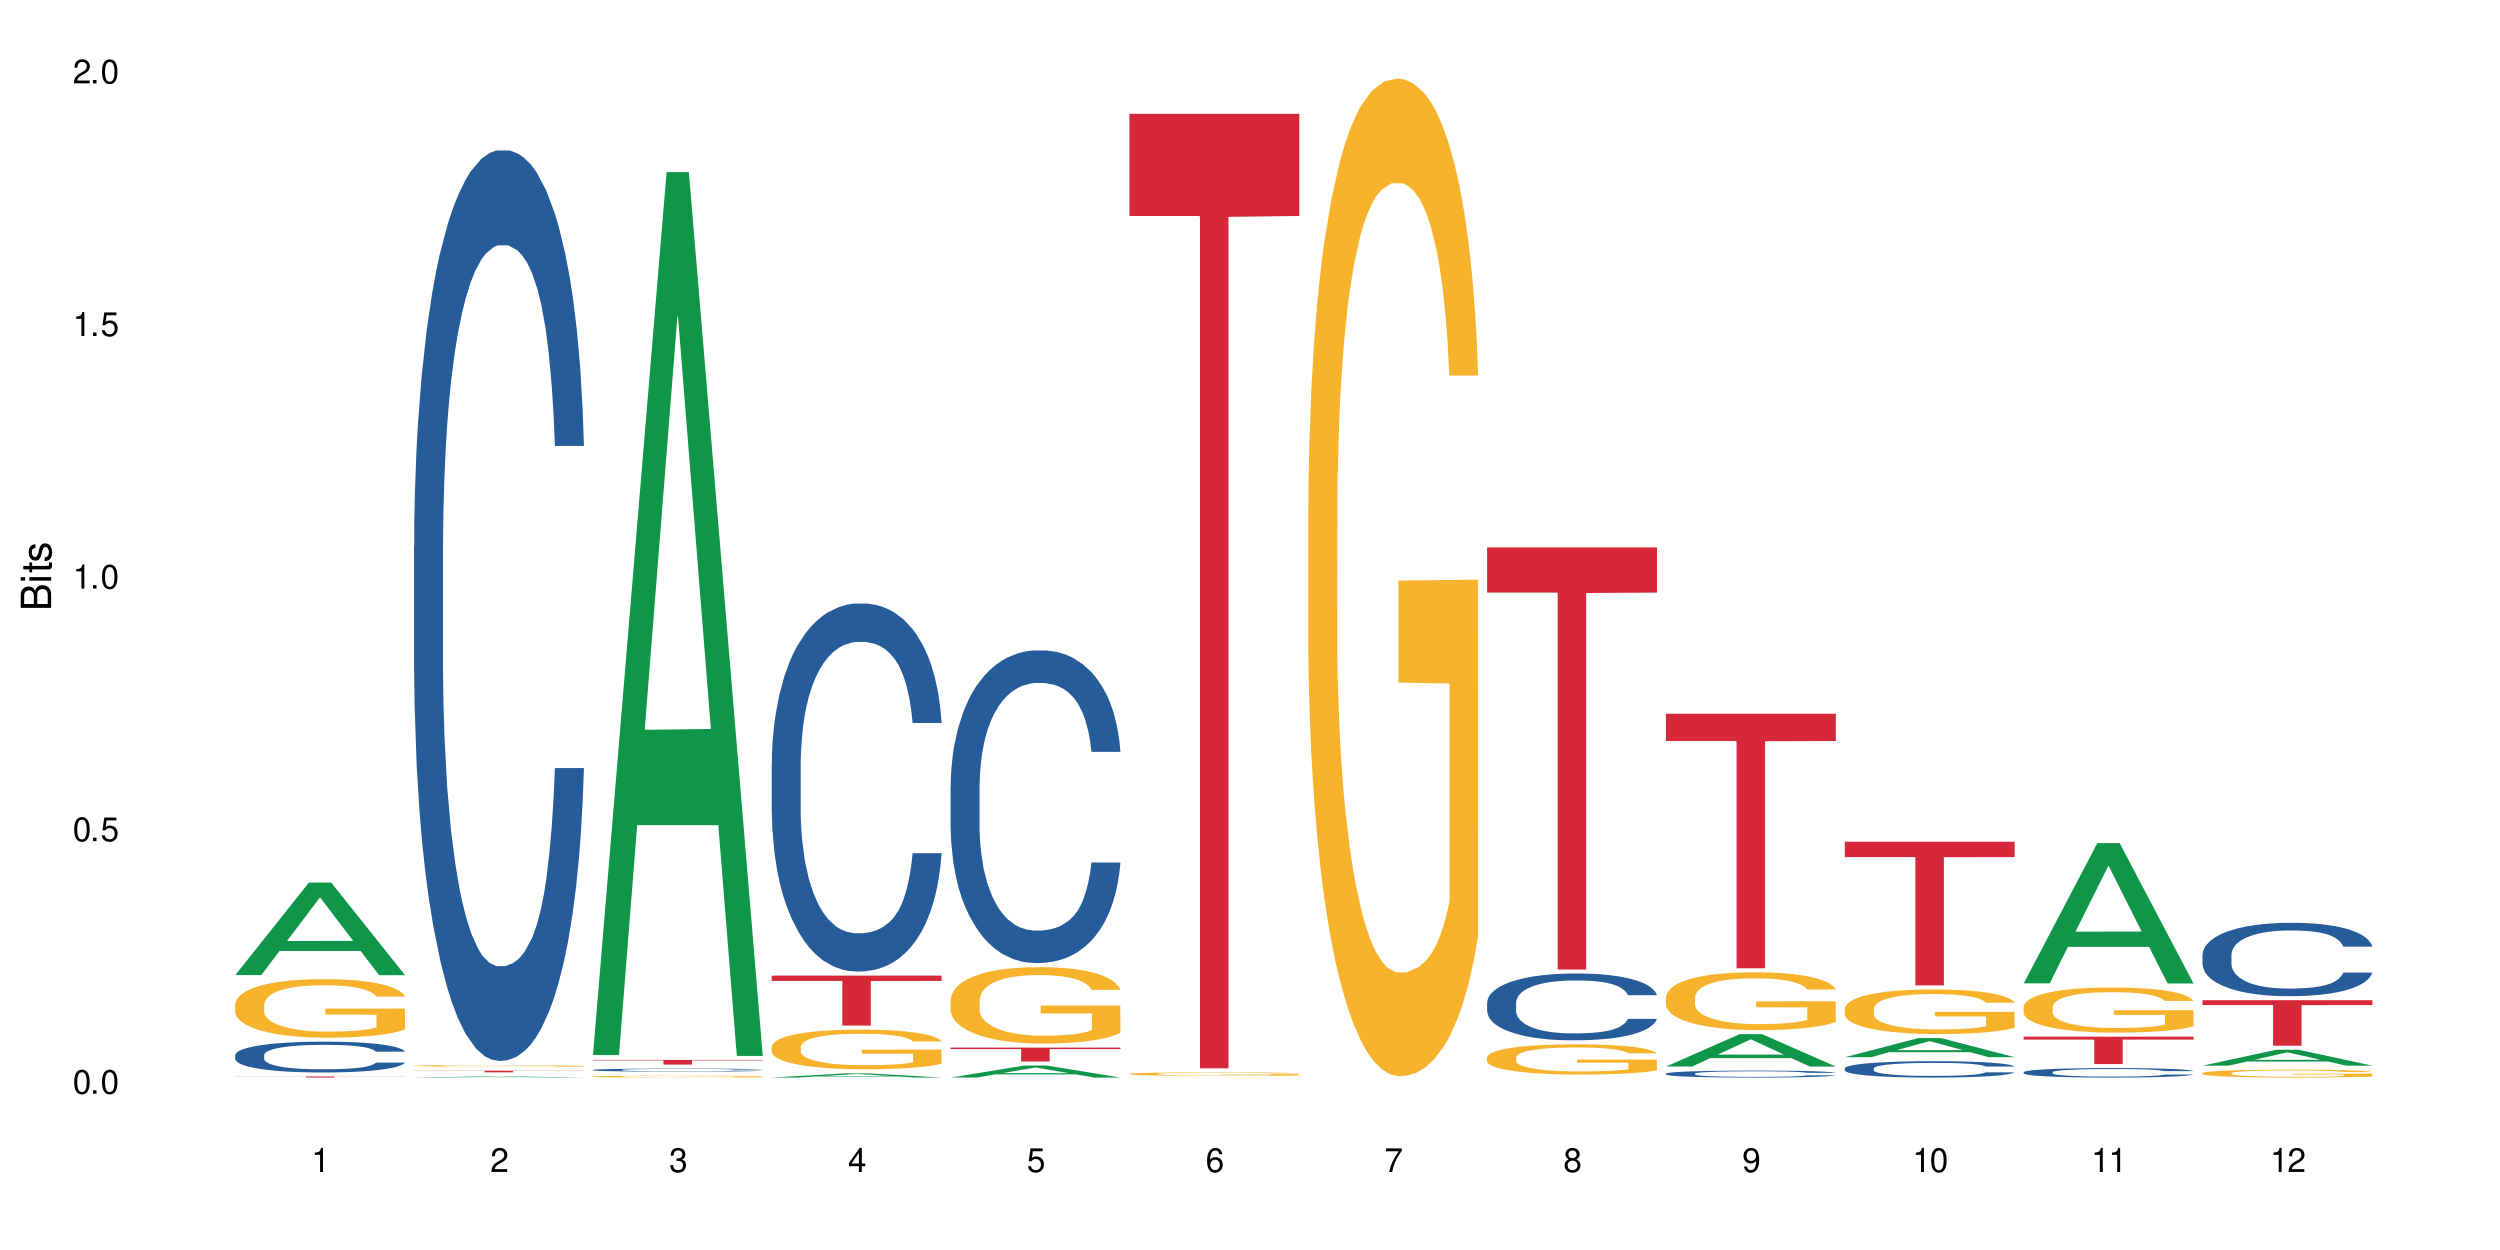 <?xml version="1.0" encoding="UTF-8"?>
<svg xmlns="http://www.w3.org/2000/svg" xmlns:xlink="http://www.w3.org/1999/xlink" width="720" height="360" viewBox="0 0 720 360">
<defs>
<g>
<g id="glyph-0-0">
</g>
<g id="glyph-0-1">
<path d="M 2.641 -6.938 C 2 -6.938 1.422 -6.656 1.078 -6.172 C 0.641 -5.562 0.406 -4.641 0.406 -3.359 C 0.406 -1.016 1.188 0.219 2.641 0.219 C 4.078 0.219 4.859 -1.016 4.859 -3.297 C 4.859 -4.641 4.656 -5.547 4.203 -6.172 C 3.844 -6.656 3.281 -6.938 2.641 -6.938 Z M 2.641 -6.188 C 3.547 -6.188 4 -5.25 4 -3.375 C 4 -1.406 3.562 -0.484 2.625 -0.484 C 1.734 -0.484 1.281 -1.438 1.281 -3.344 C 1.281 -5.25 1.734 -6.188 2.641 -6.188 Z M 2.641 -6.188 "/>
</g>
<g id="glyph-0-2">
<path d="M 1.828 -1 L 0.828 -1 L 0.828 0 L 1.828 0 Z M 1.828 -1 "/>
</g>
<g id="glyph-0-3">
<path d="M 4.562 -6.797 L 1.062 -6.797 L 0.547 -3.094 L 1.328 -3.094 C 1.719 -3.562 2.047 -3.734 2.578 -3.734 C 3.484 -3.734 4.062 -3.109 4.062 -2.094 C 4.062 -1.125 3.484 -0.531 2.578 -0.531 C 1.828 -0.531 1.375 -0.906 1.188 -1.672 L 0.328 -1.672 C 0.453 -1.109 0.547 -0.844 0.75 -0.594 C 1.125 -0.078 1.828 0.219 2.594 0.219 C 3.969 0.219 4.922 -0.781 4.922 -2.219 C 4.922 -3.562 4.031 -4.484 2.719 -4.484 C 2.25 -4.484 1.859 -4.359 1.469 -4.062 L 1.734 -5.969 L 4.562 -5.969 Z M 4.562 -6.797 "/>
</g>
<g id="glyph-0-4">
<path d="M 2.484 -4.938 L 2.484 0 L 3.328 0 L 3.328 -6.938 L 2.766 -6.938 C 2.469 -5.875 2.281 -5.734 0.984 -5.562 L 0.984 -4.938 Z M 2.484 -4.938 "/>
</g>
<g id="glyph-0-5">
<path d="M 4.859 -0.828 L 1.281 -0.828 C 1.359 -1.406 1.672 -1.781 2.5 -2.281 L 3.469 -2.828 C 4.406 -3.344 4.906 -4.062 4.906 -4.906 C 4.906 -5.484 4.672 -6.031 4.266 -6.406 C 3.859 -6.766 3.375 -6.938 2.719 -6.938 C 1.859 -6.938 1.219 -6.625 0.844 -6.031 C 0.609 -5.672 0.5 -5.234 0.484 -4.531 L 1.328 -4.531 C 1.359 -5.016 1.406 -5.281 1.531 -5.516 C 1.75 -5.938 2.188 -6.203 2.703 -6.203 C 3.469 -6.203 4.031 -5.641 4.031 -4.891 C 4.031 -4.344 3.719 -3.859 3.125 -3.516 L 2.234 -3 C 0.812 -2.172 0.406 -1.531 0.328 -0.016 L 4.859 -0.016 Z M 4.859 -0.828 "/>
</g>
<g id="glyph-0-6">
<path d="M 2.125 -3.188 L 2.578 -3.188 C 3.5 -3.188 3.984 -2.766 3.984 -1.922 C 3.984 -1.062 3.469 -0.531 2.594 -0.531 C 1.656 -0.531 1.203 -1 1.156 -2.016 L 0.312 -2.016 C 0.344 -1.453 0.438 -1.094 0.609 -0.781 C 0.953 -0.109 1.625 0.219 2.547 0.219 C 3.953 0.219 4.859 -0.625 4.859 -1.938 C 4.859 -2.828 4.516 -3.297 3.703 -3.594 C 4.344 -3.844 4.656 -4.328 4.656 -5.031 C 4.656 -6.219 3.875 -6.938 2.578 -6.938 C 1.203 -6.938 0.484 -6.172 0.453 -4.703 L 1.297 -4.703 C 1.312 -5.125 1.344 -5.359 1.453 -5.578 C 1.641 -5.969 2.062 -6.203 2.594 -6.203 C 3.344 -6.203 3.797 -5.75 3.797 -5 C 3.797 -4.516 3.609 -4.219 3.25 -4.047 C 3.016 -3.953 2.703 -3.922 2.125 -3.906 Z M 2.125 -3.188 "/>
</g>
<g id="glyph-0-7">
<path d="M 3.141 -1.672 L 3.141 0 L 3.984 0 L 3.984 -1.672 L 4.984 -1.672 L 4.984 -2.438 L 3.984 -2.438 L 3.984 -6.938 L 3.359 -6.938 L 0.266 -2.578 L 0.266 -1.672 Z M 3.141 -2.438 L 1 -2.438 L 3.141 -5.5 Z M 3.141 -2.438 "/>
</g>
<g id="glyph-0-8">
<path d="M 4.781 -5.125 C 4.609 -6.266 3.891 -6.938 2.844 -6.938 C 2.094 -6.938 1.422 -6.578 1.031 -5.953 C 0.594 -5.266 0.406 -4.422 0.406 -3.172 C 0.406 -2 0.578 -1.25 0.984 -0.641 C 1.359 -0.078 1.953 0.219 2.703 0.219 C 3.984 0.219 4.922 -0.75 4.922 -2.094 C 4.922 -3.375 4.062 -4.281 2.844 -4.281 C 2.172 -4.281 1.641 -4.031 1.281 -3.516 C 1.281 -5.234 1.828 -6.188 2.797 -6.188 C 3.391 -6.188 3.797 -5.797 3.938 -5.125 Z M 2.734 -3.531 C 3.547 -3.531 4.062 -2.953 4.062 -2.031 C 4.062 -1.156 3.484 -0.531 2.703 -0.531 C 1.922 -0.531 1.328 -1.188 1.328 -2.078 C 1.328 -2.938 1.906 -3.531 2.734 -3.531 Z M 2.734 -3.531 "/>
</g>
<g id="glyph-0-9">
<path d="M 4.984 -6.797 L 0.438 -6.797 L 0.438 -5.969 L 4.109 -5.969 C 2.5 -3.656 1.828 -2.234 1.328 0 L 2.219 0 C 2.594 -2.172 3.453 -4.047 4.984 -6.094 Z M 4.984 -6.797 "/>
</g>
<g id="glyph-0-10">
<path d="M 3.75 -3.656 C 4.469 -4.094 4.688 -4.438 4.688 -5.078 C 4.688 -6.172 3.844 -6.938 2.641 -6.938 C 1.438 -6.938 0.594 -6.172 0.594 -5.094 C 0.594 -4.438 0.812 -4.094 1.516 -3.656 C 0.734 -3.266 0.359 -2.703 0.359 -1.922 C 0.359 -0.656 1.281 0.219 2.641 0.219 C 3.984 0.219 4.922 -0.656 4.922 -1.922 C 4.922 -2.703 4.531 -3.266 3.75 -3.656 Z M 2.641 -6.188 C 3.359 -6.188 3.812 -5.75 3.812 -5.062 C 3.812 -4.406 3.344 -3.984 2.641 -3.984 C 1.922 -3.984 1.453 -4.406 1.453 -5.078 C 1.453 -5.75 1.922 -6.188 2.641 -6.188 Z M 2.641 -3.266 C 3.484 -3.266 4.062 -2.719 4.062 -1.906 C 4.062 -1.078 3.484 -0.531 2.625 -0.531 C 1.797 -0.531 1.219 -1.094 1.219 -1.906 C 1.219 -2.719 1.781 -3.266 2.641 -3.266 Z M 2.641 -3.266 "/>
</g>
<g id="glyph-0-11">
<path d="M 0.516 -1.578 C 0.672 -0.453 1.406 0.219 2.438 0.219 C 3.188 0.219 3.859 -0.141 4.266 -0.766 C 4.688 -1.453 4.891 -2.297 4.891 -3.547 C 4.891 -4.719 4.703 -5.453 4.312 -6.078 C 3.938 -6.641 3.344 -6.938 2.594 -6.938 C 1.297 -6.938 0.359 -5.969 0.359 -4.625 C 0.359 -3.344 1.234 -2.453 2.453 -2.453 C 3.094 -2.453 3.578 -2.672 4.016 -3.203 C 4 -1.484 3.469 -0.531 2.5 -0.531 C 1.906 -0.531 1.484 -0.906 1.359 -1.578 Z M 2.578 -6.203 C 3.375 -6.203 3.969 -5.531 3.969 -4.641 C 3.969 -3.797 3.391 -3.188 2.547 -3.188 C 1.734 -3.188 1.234 -3.766 1.234 -4.688 C 1.234 -5.562 1.797 -6.203 2.578 -6.203 Z M 2.578 -6.203 "/>
</g>
<g id="glyph-1-0">
</g>
<g id="glyph-1-1">
<path d="M 0 -0.953 L 0 -4.891 C 0 -5.719 -0.234 -6.344 -0.734 -6.797 C -1.188 -7.234 -1.812 -7.469 -2.5 -7.469 C -3.547 -7.469 -4.188 -7 -4.625 -5.875 C -4.984 -6.688 -5.625 -7.094 -6.531 -7.094 C -7.172 -7.094 -7.734 -6.859 -8.141 -6.391 C -8.562 -5.922 -8.75 -5.344 -8.75 -4.5 L -8.75 -0.953 Z M -4.984 -2.062 L -7.766 -2.062 L -7.766 -4.219 C -7.766 -4.844 -7.688 -5.203 -7.453 -5.5 C -7.219 -5.812 -6.859 -5.969 -6.375 -5.969 C -5.891 -5.969 -5.531 -5.812 -5.297 -5.5 C -5.062 -5.203 -4.984 -4.844 -4.984 -4.219 Z M -0.984 -2.062 L -4 -2.062 L -4 -4.781 C -4 -5.766 -3.438 -6.359 -2.484 -6.359 C -1.547 -6.359 -0.984 -5.766 -0.984 -4.781 Z M -0.984 -2.062 "/>
</g>
<g id="glyph-1-2">
<path d="M -6.281 -1.797 L -6.281 -0.797 L 0 -0.797 L 0 -1.797 Z M -8.75 -1.797 L -8.75 -0.797 L -7.484 -0.797 L -7.484 -1.797 Z M -8.75 -1.797 "/>
</g>
<g id="glyph-1-3">
<path d="M -6.281 -3.047 L -6.281 -2.016 L -8.016 -2.016 L -8.016 -1.016 L -6.281 -1.016 L -6.281 -0.172 L -5.469 -0.172 L -5.469 -1.016 L -0.719 -1.016 C -0.078 -1.016 0.281 -1.453 0.281 -2.234 C 0.281 -2.5 0.25 -2.719 0.188 -3.047 L -0.641 -3.047 C -0.609 -2.906 -0.594 -2.766 -0.594 -2.562 C -0.594 -2.141 -0.719 -2.016 -1.156 -2.016 L -5.469 -2.016 L -5.469 -3.047 Z M -6.281 -3.047 "/>
</g>
<g id="glyph-1-4">
<path d="M -4.531 -5.25 C -5.766 -5.25 -6.469 -4.422 -6.469 -2.969 C -6.469 -1.516 -5.719 -0.562 -4.547 -0.562 C -3.562 -0.562 -3.094 -1.062 -2.734 -2.562 L -2.516 -3.484 C -2.344 -4.188 -2.094 -4.469 -1.641 -4.469 C -1.047 -4.469 -0.641 -3.875 -0.641 -3 C -0.641 -2.453 -0.797 -2 -1.062 -1.75 C -1.25 -1.594 -1.422 -1.531 -1.875 -1.469 L -1.875 -0.406 C -0.422 -0.453 0.281 -1.266 0.281 -2.922 C 0.281 -4.5 -0.5 -5.516 -1.719 -5.516 C -2.656 -5.516 -3.172 -4.984 -3.469 -3.734 L -3.703 -2.766 C -3.891 -1.953 -4.156 -1.609 -4.594 -1.609 C -5.188 -1.609 -5.547 -2.125 -5.547 -2.938 C -5.547 -3.75 -5.203 -4.172 -4.531 -4.203 Z M -4.531 -5.25 "/>
</g>
</g>
</defs>
<rect x="-72" y="-36" width="864" height="432" fill="rgb(100%, 100%, 100%)" fill-opacity="1"/>
<path fill-rule="nonzero" fill="rgb(6.275%, 58.824%, 28.235%)" fill-opacity="1" d="M 67.73 280.828 L 67.785 280.801 L 88.957 254.184 L 95.387 254.184 L 116.664 280.852 L 109.188 280.852 L 103.855 273.891 L 80.488 273.891 L 75.258 280.828 L 67.73 280.828 L 82.734 271.012 L 101.711 270.984 L 92.25 258.539 L 92.145 258.516 L 92.039 258.59 L 82.684 270.984 L 82.734 271.012 Z M 67.73 280.828 "/>
<path fill-rule="nonzero" fill="rgb(14.51%, 36.078%, 60%)" fill-opacity="1" d="M 67.73 303.863 L 67.789 303.855 L 67.789 303.66 L 67.969 303.352 L 68.387 302.965 L 68.805 302.695 L 69.879 302.219 L 71.371 301.754 L 72.922 301.398 L 74.055 301.188 L 75.07 301.027 L 77.398 300.727 L 78.891 300.57 L 80.5 300.434 L 82.469 300.297 L 83.902 300.215 L 87.125 300.086 L 89.512 300.027 L 91.363 300.004 L 95.359 300.004 L 97.746 300.035 L 99.477 300.078 L 101.387 300.141 L 102.996 300.215 L 105.801 300.395 L 108.309 300.621 L 109.441 300.75 L 111.234 301 L 112.605 301.246 L 113.559 301.457 L 114.633 301.754 L 115.59 302.121 L 116.305 302.535 L 116.664 302.883 L 108.309 302.883 L 107.891 302.559 L 107.414 302.309 L 106.52 301.977 L 105.625 301.738 L 104.371 301.504 L 103.238 301.352 L 101.684 301.195 L 100.312 301.098 L 98.879 301.027 L 97.508 300.977 L 94.883 300.93 L 91.84 300.93 L 90.707 300.945 L 88.379 301.008 L 87.125 301.066 L 85.336 301.18 L 84.082 301.285 L 82.59 301.449 L 81.574 301.586 L 80.32 301.797 L 79.426 301.984 L 78.414 302.25 L 77.816 302.453 L 77.277 302.68 L 76.801 302.949 L 76.441 303.23 L 76.203 303.531 L 76.086 303.824 L 76.086 305.082 L 76.203 305.371 L 76.504 305.715 L 77.277 306.207 L 78.414 306.637 L 79.727 306.98 L 80.977 307.223 L 81.695 307.336 L 82.648 307.465 L 84.141 307.629 L 86.289 307.789 L 87.543 307.855 L 89.453 307.918 L 91.422 307.953 L 94.047 307.953 L 96.375 307.918 L 97.926 307.879 L 99.535 307.812 L 101.746 307.676 L 103.117 307.547 L 104.312 307.391 L 105.207 307.238 L 105.801 307.109 L 106.699 306.855 L 107.414 306.582 L 107.949 306.297 L 108.309 306.023 L 116.664 306.023 L 116.305 306.348 L 115.77 306.664 L 115.23 306.898 L 114.395 307.18 L 113.441 307.434 L 112.066 307.715 L 110.934 307.902 L 109.441 308.105 L 108.07 308.262 L 106.578 308.398 L 104.371 308.559 L 102.938 308.641 L 101.387 308.715 L 99.535 308.777 L 97.211 308.836 L 94.703 308.867 L 92.375 308.875 L 89.871 308.859 L 88.02 308.828 L 85.574 308.754 L 82.531 308.609 L 80.32 308.453 L 78.59 308.301 L 77.102 308.137 L 75.43 307.918 L 73.281 307.562 L 71.969 307.285 L 71.074 307.059 L 70.059 306.742 L 69.344 306.461 L 68.508 306.004 L 67.91 305.43 L 67.73 304.984 Z M 67.73 303.863 "/>
<path fill-rule="nonzero" fill="rgb(96.863%, 70.196%, 16.863%)" fill-opacity="1" d="M 67.73 289.223 L 67.789 289.207 L 67.789 288.898 L 68.031 288.207 L 68.625 287.254 L 69.402 286.469 L 70.238 285.852 L 70.773 285.531 L 71.668 285.07 L 72.445 284.73 L 74.414 284.039 L 76.922 283.391 L 78.293 283.117 L 79.844 282.855 L 82.051 282.562 L 83.066 282.453 L 86.172 282.207 L 89.691 282.055 L 93.57 282.008 L 95.359 282.023 L 97.805 282.086 L 101.148 282.254 L 103.059 282.406 L 104.551 282.562 L 106.102 282.762 L 108.012 283.07 L 109.801 283.438 L 111.234 283.809 L 112.664 284.27 L 113.859 284.762 L 114.871 285.301 L 115.77 285.945 L 116.305 286.484 L 116.664 287.023 L 108.367 287.023 L 107.891 286.484 L 107.355 286.07 L 106.461 285.562 L 105.562 285.191 L 104.668 284.898 L 102.996 284.5 L 101.566 284.254 L 99.777 284.039 L 98.047 283.898 L 96.074 283.809 L 94.883 283.777 L 91.719 283.777 L 88.855 283.883 L 87.184 284.008 L 85.992 284.129 L 84.32 284.359 L 83.305 284.547 L 82.707 284.668 L 80.918 285.145 L 79.727 285.578 L 79.07 285.867 L 78.234 286.328 L 77.637 286.746 L 76.98 287.359 L 76.621 287.82 L 76.145 288.867 L 76.086 291.637 L 76.266 292.219 L 76.621 292.852 L 77.102 293.402 L 77.816 293.988 L 78.531 294.434 L 79.785 295.035 L 80.859 295.434 L 81.695 295.695 L 83.305 296.109 L 83.961 296.25 L 85.512 296.527 L 87.125 296.742 L 89.094 296.926 L 90.586 297.02 L 92.973 297.094 L 96.016 297.094 L 99.598 297.004 L 101.863 296.879 L 103.414 296.758 L 104.43 296.648 L 105.684 296.48 L 106.578 296.328 L 107.414 296.156 L 108.43 295.895 L 108.43 292.219 L 93.688 292.203 L 93.688 290.48 L 116.602 290.465 L 116.664 296.48 L 115.41 296.895 L 113.859 297.297 L 112.367 297.602 L 110.816 297.863 L 108.605 298.156 L 106.816 298.34 L 104.07 298.555 L 101.566 298.695 L 98.941 298.785 L 96.613 298.832 L 93.867 298.848 L 91.422 298.816 L 88.797 298.727 L 86.707 298.602 L 84.797 298.449 L 82.887 298.25 L 80.5 297.926 L 78.949 297.664 L 77.34 297.34 L 75.727 296.957 L 74.297 296.543 L 73.34 296.219 L 72.387 295.848 L 71.371 295.387 L 70.418 294.863 L 69.699 294.387 L 69.043 293.852 L 68.566 293.344 L 68.09 292.652 L 67.852 292.098 L 67.73 291.621 Z M 67.73 289.223 "/>
<path fill-rule="nonzero" fill="rgb(83.922%, 15.686%, 22.353%)" fill-opacity="1" d="M 67.73 310.031 L 116.664 310.031 L 116.664 310.066 L 96.27 310.066 L 96.27 310.34 L 88.066 310.34 L 88.066 310.066 L 67.73 310.066 Z M 67.73 310.031 "/>
<path fill-rule="nonzero" fill="rgb(6.275%, 58.824%, 28.235%)" fill-opacity="1" d="M 119.238 310.34 L 119.289 310.34 L 140.465 309.988 L 146.895 309.988 L 168.172 310.34 L 160.695 310.34 L 155.363 310.25 L 131.996 310.25 L 126.766 310.34 L 119.238 310.34 L 134.242 310.211 L 153.219 310.211 L 143.758 310.043 L 143.652 310.043 L 143.547 310.047 L 134.191 310.211 L 134.242 310.211 Z M 119.238 310.34 "/>
<path fill-rule="nonzero" fill="rgb(14.51%, 36.078%, 60%)" fill-opacity="1" d="M 119.238 157.438 L 119.297 157.199 L 119.297 151.445 L 119.477 142.336 L 119.895 130.828 L 120.312 122.918 L 121.387 108.777 L 122.879 95.113 L 124.43 84.566 L 125.562 78.332 L 126.578 73.539 L 128.906 64.668 L 130.398 60.113 L 132.008 56.039 L 133.977 51.965 L 135.41 49.566 L 138.633 45.73 L 141.02 44.055 L 142.871 43.336 L 146.867 43.336 L 149.254 44.293 L 150.984 45.492 L 152.895 47.41 L 154.504 49.566 L 157.309 54.84 L 159.816 61.555 L 160.949 65.391 L 162.742 72.82 L 164.113 80.012 L 165.066 86.242 L 166.141 95.113 L 167.098 105.898 L 167.812 118.125 L 168.172 128.434 L 159.816 128.434 L 159.398 118.844 L 158.922 111.414 L 158.027 101.586 L 157.133 94.633 L 155.879 87.684 L 154.746 83.129 L 153.191 78.574 L 151.82 75.695 L 150.387 73.539 L 149.016 72.102 L 146.391 70.664 L 143.348 70.664 L 142.211 71.141 L 139.887 73.059 L 138.633 74.738 L 136.844 78.094 L 135.59 81.211 L 134.098 86.004 L 133.082 90.078 L 131.828 96.312 L 130.934 101.824 L 129.922 109.734 L 129.324 115.727 L 128.785 122.441 L 128.309 130.352 L 127.949 138.742 L 127.711 147.609 L 127.594 156.238 L 127.594 193.395 L 127.711 202.023 L 128.012 212.094 L 128.785 226.715 L 129.922 239.418 L 131.234 249.488 L 132.484 256.68 L 133.203 260.035 L 134.156 263.871 L 135.648 268.664 L 137.797 273.457 L 139.051 275.375 L 140.961 277.293 L 142.93 278.254 L 145.555 278.254 L 147.883 277.293 L 149.434 276.094 L 151.043 274.176 L 153.254 270.102 L 154.625 266.266 L 155.816 261.711 L 156.715 257.156 L 157.309 253.32 L 158.207 245.891 L 158.922 237.742 L 159.457 229.352 L 159.816 221.199 L 168.172 221.199 L 167.812 230.789 L 167.277 240.137 L 166.738 247.09 L 165.902 255.48 L 164.949 262.91 L 163.574 271.301 L 162.441 276.812 L 160.949 282.805 L 159.578 287.359 L 158.086 291.438 L 155.879 296.23 L 154.445 298.629 L 152.895 300.785 L 151.043 302.703 L 148.719 304.379 L 146.211 305.34 L 143.883 305.578 L 141.379 305.102 L 139.527 304.141 L 137.082 301.984 L 134.039 297.668 L 131.828 293.113 L 130.098 288.559 L 128.605 283.766 L 126.938 277.293 L 124.789 266.746 L 123.477 258.598 L 122.582 251.883 L 121.566 242.535 L 120.852 234.145 L 120.016 220.723 L 119.418 203.703 L 119.238 190.52 Z M 119.238 157.438 "/>
<path fill-rule="nonzero" fill="rgb(96.863%, 70.196%, 16.863%)" fill-opacity="1" d="M 119.238 306.938 L 119.297 306.938 L 119.297 306.926 L 119.535 306.906 L 120.133 306.883 L 120.91 306.859 L 121.746 306.844 L 122.281 306.832 L 123.176 306.82 L 123.953 306.812 L 125.922 306.793 L 128.43 306.773 L 129.801 306.766 L 131.352 306.758 L 133.559 306.75 L 134.574 306.746 L 137.676 306.742 L 141.199 306.734 L 146.867 306.734 L 149.312 306.738 L 152.656 306.742 L 154.566 306.746 L 156.059 306.75 L 157.609 306.754 L 159.52 306.766 L 161.309 306.773 L 162.742 306.785 L 164.172 306.797 L 165.367 306.812 L 166.379 306.828 L 167.277 306.844 L 167.812 306.859 L 168.172 306.875 L 159.875 306.875 L 159.398 306.859 L 158.863 306.848 L 157.965 306.832 L 156.176 306.816 L 154.504 306.805 L 153.074 306.797 L 151.281 306.793 L 149.551 306.789 L 147.582 306.785 L 140.363 306.785 L 138.691 306.789 L 137.5 306.793 L 135.828 306.801 L 134.812 306.805 L 134.215 306.809 L 132.426 306.824 L 131.234 306.836 L 130.578 306.844 L 129.742 306.855 L 129.145 306.867 L 128.488 306.883 L 128.129 306.898 L 127.652 306.926 L 127.594 307.004 L 127.773 307.02 L 128.129 307.039 L 128.605 307.055 L 129.324 307.07 L 130.039 307.082 L 131.293 307.098 L 132.367 307.109 L 133.203 307.117 L 134.812 307.129 L 135.469 307.133 L 137.02 307.141 L 138.633 307.145 L 140.602 307.152 L 142.094 307.152 L 144.48 307.156 L 147.523 307.156 L 151.105 307.152 L 153.371 307.148 L 154.922 307.148 L 155.938 307.145 L 157.191 307.141 L 158.086 307.133 L 158.922 307.129 L 159.938 307.121 L 159.938 307.02 L 145.195 307.02 L 145.195 306.973 L 168.109 306.973 L 168.172 307.141 L 166.918 307.152 L 165.367 307.16 L 163.875 307.172 L 162.324 307.176 L 160.113 307.188 L 158.324 307.191 L 155.578 307.195 L 153.074 307.199 L 150.449 307.203 L 140.305 307.203 L 138.215 307.199 L 136.305 307.195 L 134.395 307.188 L 132.008 307.18 L 130.457 307.172 L 128.848 307.164 L 127.234 307.152 L 125.801 307.141 L 124.848 307.133 L 123.895 307.121 L 122.879 307.109 L 121.926 307.094 L 121.207 307.082 L 120.551 307.066 L 120.074 307.051 L 119.598 307.031 L 119.359 307.016 L 119.238 307.004 Z M 119.238 306.938 "/>
<path fill-rule="nonzero" fill="rgb(83.922%, 15.686%, 22.353%)" fill-opacity="1" d="M 119.238 308.359 L 168.172 308.359 L 168.172 308.41 L 147.777 308.41 L 147.777 308.832 L 139.574 308.832 L 139.574 308.41 L 119.238 308.41 Z M 119.238 308.359 "/>
<path fill-rule="nonzero" fill="rgb(6.275%, 58.824%, 28.235%)" fill-opacity="1" d="M 170.746 303.863 L 170.797 303.625 L 191.973 49.582 L 198.402 49.582 L 219.68 304.102 L 212.203 304.102 L 206.871 237.664 L 183.504 237.664 L 178.273 303.863 L 170.746 303.863 L 185.75 210.18 L 204.727 209.941 L 195.266 91.164 L 195.16 90.926 L 195.055 91.645 L 185.699 209.941 L 185.75 210.18 Z M 170.746 303.863 "/>
<path fill-rule="nonzero" fill="rgb(14.51%, 36.078%, 60%)" fill-opacity="1" d="M 170.746 308.137 L 170.805 308.137 L 170.805 308.117 L 170.984 308.086 L 171.402 308.047 L 171.82 308.023 L 172.895 307.973 L 174.387 307.93 L 175.938 307.891 L 177.07 307.871 L 178.086 307.855 L 180.414 307.824 L 181.906 307.809 L 183.516 307.797 L 185.484 307.781 L 186.918 307.773 L 190.141 307.762 L 192.527 307.754 L 198.375 307.754 L 200.762 307.758 L 202.492 307.762 L 204.402 307.766 L 206.012 307.773 L 208.816 307.793 L 211.324 307.816 L 212.457 307.828 L 214.25 307.852 L 215.621 307.879 L 216.574 307.898 L 217.648 307.93 L 218.605 307.965 L 219.32 308.004 L 219.68 308.039 L 211.324 308.039 L 210.906 308.008 L 210.43 307.984 L 209.535 307.949 L 208.641 307.926 L 207.387 307.902 L 206.25 307.887 L 204.699 307.871 L 203.328 307.863 L 201.895 307.855 L 200.523 307.852 L 197.898 307.844 L 194.855 307.844 L 193.719 307.848 L 191.395 307.852 L 190.141 307.859 L 188.352 307.871 L 187.098 307.883 L 185.605 307.898 L 184.59 307.91 L 183.336 307.934 L 182.441 307.949 L 181.426 307.977 L 180.832 307.996 L 180.293 308.02 L 179.816 308.047 L 179.457 308.074 L 179.219 308.105 L 179.102 308.133 L 179.102 308.262 L 179.219 308.289 L 179.52 308.324 L 180.293 308.371 L 181.426 308.414 L 182.742 308.449 L 183.992 308.473 L 184.711 308.484 L 185.664 308.5 L 187.156 308.516 L 189.305 308.531 L 190.559 308.539 L 192.469 308.543 L 194.438 308.547 L 197.062 308.547 L 199.391 308.543 L 200.941 308.539 L 202.551 308.531 L 204.762 308.52 L 206.133 308.508 L 207.324 308.492 L 208.223 308.477 L 208.816 308.461 L 209.711 308.438 L 210.43 308.41 L 210.965 308.383 L 211.324 308.355 L 219.68 308.355 L 219.32 308.387 L 218.785 308.418 L 218.246 308.441 L 217.41 308.469 L 216.457 308.496 L 215.082 308.523 L 213.949 308.543 L 212.457 308.562 L 211.086 308.578 L 209.594 308.59 L 207.387 308.609 L 205.953 308.617 L 204.402 308.625 L 202.551 308.629 L 200.227 308.637 L 197.719 308.637 L 195.391 308.641 L 192.887 308.637 L 191.035 308.633 L 188.59 308.629 L 185.547 308.613 L 183.336 308.598 L 181.605 308.582 L 180.113 308.566 L 178.445 308.543 L 176.297 308.508 L 174.984 308.48 L 174.086 308.457 L 173.074 308.426 L 172.355 308.398 L 171.523 308.352 L 170.926 308.297 L 170.746 308.25 Z M 170.746 308.137 "/>
<path fill-rule="nonzero" fill="rgb(96.863%, 70.196%, 16.863%)" fill-opacity="1" d="M 170.746 310.027 L 170.805 310.027 L 170.805 310.02 L 171.043 309.996 L 171.641 309.965 L 172.418 309.938 L 173.254 309.918 L 173.789 309.91 L 174.684 309.895 L 175.461 309.883 L 177.43 309.859 L 179.938 309.84 L 181.309 309.832 L 182.859 309.82 L 185.066 309.812 L 186.082 309.809 L 189.184 309.801 L 192.707 309.797 L 196.586 309.793 L 198.375 309.797 L 200.82 309.797 L 204.164 309.805 L 206.074 309.809 L 207.566 309.812 L 209.117 309.82 L 211.027 309.828 L 212.816 309.84 L 214.25 309.852 L 215.68 309.867 L 216.875 309.883 L 217.887 309.902 L 218.785 309.922 L 219.32 309.941 L 219.68 309.957 L 211.383 309.957 L 210.906 309.941 L 210.371 309.926 L 209.473 309.91 L 207.684 309.887 L 206.012 309.875 L 204.582 309.867 L 202.789 309.859 L 201.059 309.855 L 199.09 309.852 L 194.734 309.852 L 191.871 309.855 L 190.199 309.859 L 189.008 309.863 L 187.336 309.871 L 186.32 309.879 L 185.723 309.883 L 183.934 309.898 L 182.742 309.91 L 182.086 309.922 L 181.25 309.934 L 180.652 309.949 L 179.996 309.969 L 179.637 309.984 L 179.16 310.016 L 179.102 310.105 L 179.281 310.125 L 179.637 310.145 L 180.113 310.164 L 180.832 310.184 L 181.547 310.199 L 182.801 310.219 L 183.875 310.23 L 184.711 310.238 L 186.32 310.254 L 186.977 310.258 L 188.527 310.266 L 190.141 310.273 L 192.109 310.277 L 193.602 310.281 L 195.988 310.285 L 199.031 310.285 L 202.613 310.281 L 204.879 310.277 L 206.43 310.273 L 207.445 310.27 L 208.699 310.266 L 209.594 310.258 L 210.43 310.254 L 211.445 310.246 L 211.445 310.125 L 196.703 310.125 L 196.703 310.07 L 219.617 310.07 L 219.68 310.266 L 218.426 310.277 L 216.875 310.289 L 215.383 310.301 L 213.832 310.309 L 211.621 310.316 L 209.832 310.324 L 207.086 310.332 L 204.582 310.336 L 201.957 310.34 L 194.438 310.34 L 191.812 310.336 L 189.723 310.332 L 187.812 310.328 L 185.902 310.32 L 183.516 310.312 L 181.965 310.301 L 180.355 310.293 L 178.742 310.281 L 177.309 310.266 L 175.402 310.242 L 174.387 310.23 L 173.43 310.211 L 172.715 310.195 L 172.059 310.18 L 171.582 310.164 L 171.105 310.141 L 170.867 310.121 L 170.746 310.105 Z M 170.746 310.027 "/>
<path fill-rule="nonzero" fill="rgb(83.922%, 15.686%, 22.353%)" fill-opacity="1" d="M 170.746 305.258 L 219.68 305.258 L 219.68 305.402 L 199.285 305.402 L 199.285 306.598 L 191.078 306.598 L 191.078 305.402 L 170.746 305.402 Z M 170.746 305.258 "/>
<path fill-rule="nonzero" fill="rgb(6.275%, 58.824%, 28.235%)" fill-opacity="1" d="M 222.254 310.34 L 222.305 310.34 L 243.48 309.113 L 249.91 309.113 L 271.188 310.34 L 263.711 310.34 L 258.379 310.02 L 235.008 310.02 L 229.781 310.34 L 222.254 310.34 L 237.258 309.887 L 256.234 309.887 L 246.773 309.312 L 246.668 309.312 L 246.562 309.316 L 237.207 309.887 L 237.258 309.887 Z M 222.254 310.34 "/>
<path fill-rule="nonzero" fill="rgb(14.51%, 36.078%, 60%)" fill-opacity="1" d="M 222.254 219.949 L 222.312 219.852 L 222.312 217.527 L 222.492 213.848 L 222.91 209.195 L 223.328 206 L 224.402 200.285 L 225.895 194.762 L 227.445 190.5 L 228.578 187.98 L 229.594 186.043 L 231.922 182.461 L 233.414 180.621 L 235.023 178.973 L 236.992 177.324 L 238.426 176.355 L 241.648 174.809 L 244.035 174.129 L 245.883 173.84 L 249.883 173.84 L 252.27 174.227 L 254 174.711 L 255.91 175.484 L 257.52 176.355 L 260.324 178.488 L 262.832 181.199 L 263.965 182.75 L 265.754 185.754 L 267.129 188.66 L 268.082 191.18 L 269.156 194.762 L 270.113 199.121 L 270.828 204.062 L 271.188 208.227 L 262.832 208.227 L 262.414 204.352 L 261.938 201.352 L 261.043 197.379 L 260.145 194.57 L 258.895 191.758 L 257.758 189.918 L 256.207 188.078 L 254.836 186.918 L 253.402 186.043 L 252.031 185.465 L 249.406 184.883 L 246.363 184.883 L 245.227 185.074 L 242.902 185.852 L 241.648 186.527 L 239.855 187.887 L 238.605 189.145 L 237.113 191.082 L 236.098 192.727 L 234.844 195.246 L 233.949 197.477 L 232.934 200.672 L 232.34 203.094 L 231.801 205.805 L 231.324 209.004 L 230.965 212.395 L 230.727 215.977 L 230.609 219.465 L 230.609 234.48 L 230.727 237.969 L 231.027 242.035 L 231.801 247.945 L 232.934 253.078 L 234.25 257.148 L 235.5 260.055 L 236.219 261.41 L 237.172 262.961 L 238.664 264.898 L 240.812 266.836 L 242.066 267.609 L 243.977 268.387 L 245.945 268.773 L 248.57 268.773 L 250.898 268.387 L 252.449 267.902 L 254.059 267.125 L 256.266 265.48 L 257.641 263.93 L 258.832 262.09 L 259.73 260.25 L 260.324 258.699 L 261.219 255.695 L 261.938 252.402 L 262.473 249.012 L 262.832 245.719 L 271.188 245.719 L 270.828 249.594 L 270.289 253.371 L 269.754 256.18 L 268.918 259.57 L 267.965 262.574 L 266.59 265.965 L 265.457 268.191 L 263.965 270.613 L 262.594 272.453 L 261.102 274.102 L 258.895 276.039 L 257.461 277.008 L 255.91 277.879 L 254.059 278.652 L 251.73 279.332 L 249.227 279.719 L 246.898 279.816 L 244.391 279.621 L 242.543 279.234 L 240.098 278.363 L 237.051 276.621 L 234.844 274.777 L 233.113 272.938 L 231.621 271 L 229.953 268.387 L 227.805 264.125 L 226.492 260.828 L 225.594 258.117 L 224.582 254.34 L 223.863 250.949 L 223.031 245.523 L 222.434 238.645 L 222.254 233.316 Z M 222.254 219.949 "/>
<path fill-rule="nonzero" fill="rgb(96.863%, 70.196%, 16.863%)" fill-opacity="1" d="M 222.254 301.426 L 222.312 301.414 L 222.312 301.207 L 222.551 300.738 L 223.148 300.09 L 223.926 299.559 L 224.762 299.141 L 225.297 298.922 L 226.191 298.609 L 226.969 298.379 L 228.938 297.91 L 231.445 297.473 L 232.816 297.285 L 234.367 297.105 L 236.574 296.906 L 237.59 296.836 L 240.691 296.668 L 244.215 296.562 L 248.094 296.531 L 249.883 296.543 L 252.328 296.586 L 255.672 296.699 L 257.582 296.805 L 259.07 296.906 L 260.625 297.043 L 262.535 297.254 L 264.324 297.504 L 265.754 297.754 L 267.188 298.066 L 268.383 298.398 L 269.395 298.766 L 270.289 299.203 L 270.828 299.566 L 271.188 299.934 L 262.891 299.934 L 262.414 299.566 L 261.875 299.285 L 260.98 298.941 L 260.086 298.691 L 259.191 298.492 L 257.52 298.223 L 256.09 298.055 L 254.297 297.91 L 252.566 297.816 L 250.598 297.754 L 249.406 297.73 L 246.242 297.73 L 243.379 297.805 L 241.707 297.887 L 240.516 297.973 L 238.844 298.129 L 237.828 298.254 L 237.23 298.336 L 235.441 298.66 L 234.25 298.953 L 233.59 299.152 L 232.758 299.465 L 232.16 299.746 L 231.504 300.164 L 231.145 300.477 L 230.668 301.184 L 230.609 303.062 L 230.785 303.461 L 231.145 303.887 L 231.621 304.262 L 232.34 304.66 L 233.055 304.961 L 234.309 305.367 L 235.383 305.641 L 236.219 305.816 L 237.828 306.098 L 238.484 306.191 L 240.035 306.379 L 241.648 306.527 L 243.617 306.652 L 245.109 306.715 L 247.496 306.766 L 250.539 306.766 L 254.121 306.703 L 256.387 306.621 L 257.938 306.539 L 258.953 306.465 L 260.207 306.348 L 261.102 306.246 L 261.938 306.129 L 262.949 305.953 L 262.949 303.461 L 248.211 303.449 L 248.211 302.281 L 271.125 302.27 L 271.188 306.348 L 269.934 306.633 L 268.383 306.902 L 266.891 307.109 L 265.34 307.289 L 263.129 307.488 L 261.34 307.613 L 258.594 307.758 L 256.09 307.852 L 253.465 307.914 L 251.137 307.945 L 248.391 307.957 L 245.945 307.934 L 243.32 307.871 L 241.23 307.789 L 239.32 307.684 L 237.41 307.551 L 235.023 307.332 L 233.473 307.152 L 231.859 306.934 L 230.25 306.672 L 228.816 306.391 L 227.863 306.172 L 226.91 305.922 L 225.895 305.609 L 224.938 305.254 L 224.223 304.93 L 223.566 304.566 L 223.09 304.223 L 222.613 303.75 L 222.375 303.375 L 222.254 303.051 Z M 222.254 301.426 "/>
<path fill-rule="nonzero" fill="rgb(83.922%, 15.686%, 22.353%)" fill-opacity="1" d="M 222.254 280.973 L 271.188 280.973 L 271.188 282.516 L 250.793 282.527 L 250.793 295.375 L 242.586 295.375 L 242.586 282.539 L 242.469 282.516 L 222.254 282.516 Z M 222.254 280.973 "/>
<path fill-rule="nonzero" fill="rgb(6.275%, 58.824%, 28.235%)" fill-opacity="1" d="M 273.762 310.336 L 273.812 310.336 L 294.984 306.871 L 301.418 306.871 L 322.695 310.34 L 315.219 310.34 L 309.887 309.434 L 286.516 309.434 L 281.289 310.336 L 273.762 310.336 L 288.766 309.062 L 307.742 309.059 L 298.281 307.438 L 298.176 307.434 L 298.07 307.445 L 288.711 309.059 L 288.766 309.062 Z M 273.762 310.336 "/>
<path fill-rule="nonzero" fill="rgb(14.51%, 36.078%, 60%)" fill-opacity="1" d="M 273.762 226.508 L 273.82 226.426 L 273.82 224.449 L 274 221.32 L 274.418 217.371 L 274.836 214.652 L 275.91 209.797 L 277.402 205.105 L 278.953 201.484 L 280.086 199.344 L 281.102 197.699 L 283.43 194.652 L 284.922 193.09 L 286.531 191.688 L 288.5 190.289 L 289.934 189.465 L 293.156 188.148 L 295.543 187.574 L 297.391 187.328 L 301.391 187.328 L 303.777 187.656 L 305.508 188.066 L 307.418 188.727 L 309.027 189.465 L 311.832 191.277 L 314.34 193.582 L 315.473 194.898 L 317.262 197.449 L 318.637 199.922 L 319.59 202.059 L 320.664 205.105 L 321.621 208.809 L 322.336 213.008 L 322.695 216.547 L 314.34 216.547 L 313.922 213.254 L 313.445 210.703 L 312.551 207.328 L 311.652 204.941 L 310.402 202.555 L 309.266 200.988 L 307.715 199.426 L 306.344 198.438 L 304.91 197.699 L 303.539 197.203 L 300.914 196.711 L 297.871 196.711 L 296.734 196.875 L 294.41 197.531 L 293.156 198.109 L 291.363 199.262 L 290.113 200.332 L 288.621 201.977 L 287.605 203.379 L 286.352 205.516 L 285.457 207.41 L 284.441 210.125 L 283.848 212.184 L 283.309 214.488 L 282.832 217.207 L 282.473 220.086 L 282.234 223.133 L 282.117 226.094 L 282.117 238.855 L 282.234 241.816 L 282.535 245.273 L 283.309 250.297 L 284.441 254.656 L 285.754 258.113 L 287.008 260.586 L 287.727 261.738 L 288.68 263.055 L 290.172 264.699 L 292.32 266.348 L 293.574 267.004 L 295.484 267.664 L 297.453 267.992 L 300.078 267.992 L 302.406 267.664 L 303.957 267.25 L 305.566 266.594 L 307.773 265.195 L 309.148 263.875 L 310.34 262.312 L 311.234 260.75 L 311.832 259.434 L 312.727 256.879 L 313.445 254.082 L 313.98 251.199 L 314.34 248.402 L 322.695 248.402 L 322.336 251.695 L 321.797 254.906 L 321.262 257.293 L 320.426 260.172 L 319.473 262.723 L 318.098 265.605 L 316.965 267.5 L 315.473 269.555 L 314.102 271.121 L 312.609 272.52 L 310.402 274.164 L 308.969 274.988 L 307.418 275.73 L 305.566 276.387 L 303.238 276.965 L 300.734 277.293 L 298.406 277.375 L 295.898 277.211 L 294.051 276.883 L 291.605 276.141 L 288.559 274.66 L 286.352 273.094 L 284.621 271.531 L 283.129 269.887 L 281.461 267.664 L 279.312 264.043 L 278 261.242 L 277.102 258.938 L 276.09 255.727 L 275.371 252.848 L 274.535 248.238 L 273.941 242.395 L 273.762 237.867 Z M 273.762 226.508 "/>
<path fill-rule="nonzero" fill="rgb(96.863%, 70.196%, 16.863%)" fill-opacity="1" d="M 273.762 287.965 L 273.82 287.945 L 273.82 287.543 L 274.059 286.637 L 274.656 285.391 L 275.434 284.363 L 276.27 283.559 L 276.805 283.137 L 277.699 282.535 L 278.477 282.09 L 280.445 281.188 L 282.949 280.34 L 284.324 279.98 L 285.875 279.637 L 288.082 279.254 L 289.098 279.113 L 292.199 278.793 L 295.723 278.59 L 299.602 278.531 L 301.391 278.551 L 303.836 278.633 L 307.18 278.852 L 309.09 279.055 L 310.578 279.254 L 312.133 279.516 L 314.039 279.918 L 315.832 280.402 L 317.262 280.883 L 318.695 281.488 L 319.891 282.133 L 320.902 282.836 L 321.797 283.68 L 322.336 284.383 L 322.695 285.086 L 314.398 285.086 L 313.922 284.383 L 313.383 283.84 L 312.488 283.176 L 311.594 282.695 L 310.699 282.312 L 309.027 281.789 L 307.598 281.469 L 305.805 281.188 L 304.074 281.004 L 302.105 280.883 L 300.914 280.844 L 297.75 280.844 L 294.887 280.984 L 293.215 281.145 L 292.02 281.309 L 290.352 281.609 L 289.336 281.852 L 288.738 282.012 L 286.949 282.633 L 285.754 283.195 L 285.098 283.578 L 284.266 284.184 L 283.668 284.727 L 283.012 285.531 L 282.652 286.133 L 282.176 287.5 L 282.117 291.121 L 282.293 291.887 L 282.652 292.711 L 283.129 293.434 L 283.848 294.199 L 284.562 294.781 L 285.816 295.566 L 286.891 296.09 L 287.727 296.43 L 289.336 296.973 L 289.992 297.156 L 291.543 297.516 L 293.156 297.797 L 295.125 298.039 L 296.617 298.16 L 299.004 298.262 L 302.047 298.262 L 305.625 298.141 L 307.895 297.98 L 309.445 297.816 L 310.461 297.676 L 311.715 297.457 L 312.609 297.254 L 313.445 297.035 L 314.457 296.691 L 314.457 291.887 L 299.719 291.867 L 299.719 289.613 L 322.633 289.594 L 322.695 297.457 L 321.441 298 L 319.891 298.523 L 318.398 298.926 L 316.844 299.266 L 314.637 299.648 L 312.848 299.891 L 310.102 300.172 L 307.598 300.352 L 304.969 300.473 L 302.645 300.535 L 299.898 300.555 L 297.453 300.512 L 294.824 300.391 L 292.738 300.23 L 290.828 300.031 L 288.918 299.77 L 286.531 299.348 L 284.98 299.004 L 283.367 298.582 L 281.758 298.078 L 280.324 297.535 L 279.371 297.113 L 278.414 296.633 L 277.402 296.027 L 276.445 295.344 L 275.73 294.723 L 275.074 294.016 L 274.598 293.355 L 274.121 292.449 L 273.879 291.723 L 273.762 291.102 Z M 273.762 287.965 "/>
<path fill-rule="nonzero" fill="rgb(83.922%, 15.686%, 22.353%)" fill-opacity="1" d="M 273.762 301.711 L 322.695 301.711 L 322.695 302.137 L 302.301 302.141 L 302.301 305.715 L 294.094 305.715 L 294.094 302.145 L 293.977 302.137 L 273.762 302.137 Z M 273.762 301.711 "/>
<path fill-rule="nonzero" fill="rgb(96.863%, 70.196%, 16.863%)" fill-opacity="1" d="M 325.27 309.277 L 325.328 309.277 L 325.328 309.258 L 325.566 309.215 L 326.164 309.156 L 326.941 309.109 L 327.773 309.074 L 328.312 309.055 L 329.207 309.027 L 329.984 309.004 L 331.953 308.965 L 334.457 308.926 L 335.832 308.906 L 337.383 308.891 L 339.59 308.875 L 340.605 308.867 L 343.707 308.852 L 347.23 308.844 L 351.109 308.84 L 352.898 308.84 L 355.344 308.844 L 358.688 308.855 L 360.594 308.863 L 362.086 308.875 L 363.641 308.887 L 365.547 308.906 L 367.34 308.926 L 368.77 308.949 L 370.203 308.977 L 371.395 309.008 L 372.41 309.039 L 373.305 309.078 L 373.844 309.109 L 374.199 309.145 L 365.906 309.145 L 365.43 309.109 L 364.891 309.086 L 363.996 309.055 L 363.102 309.031 L 362.207 309.016 L 360.535 308.992 L 359.105 308.977 L 357.312 308.965 L 355.582 308.953 L 353.613 308.949 L 349.258 308.949 L 346.395 308.953 L 344.723 308.961 L 343.527 308.969 L 341.859 308.984 L 340.844 308.992 L 340.246 309 L 338.457 309.031 L 337.262 309.055 L 336.605 309.074 L 335.77 309.102 L 335.176 309.125 L 334.52 309.164 L 334.16 309.191 L 333.684 309.254 L 333.625 309.422 L 333.801 309.457 L 334.16 309.496 L 334.637 309.527 L 335.355 309.562 L 336.07 309.59 L 337.324 309.629 L 338.398 309.652 L 339.234 309.668 L 340.844 309.691 L 341.5 309.699 L 343.051 309.719 L 344.664 309.73 L 346.633 309.742 L 348.125 309.746 L 350.512 309.754 L 353.555 309.754 L 357.133 309.746 L 359.402 309.738 L 360.953 309.73 L 361.969 309.727 L 363.223 309.715 L 364.117 309.707 L 364.953 309.695 L 365.965 309.68 L 365.965 309.457 L 351.227 309.457 L 351.227 309.352 L 374.141 309.352 L 374.199 309.715 L 372.949 309.738 L 371.395 309.766 L 369.906 309.781 L 368.352 309.797 L 366.145 309.816 L 364.355 309.828 L 361.609 309.84 L 359.105 309.848 L 356.477 309.855 L 354.152 309.855 L 351.406 309.859 L 348.961 309.855 L 346.332 309.852 L 344.246 309.844 L 340.426 309.82 L 338.039 309.801 L 336.488 309.785 L 334.875 309.766 L 333.266 309.742 L 331.832 309.719 L 330.879 309.699 L 329.922 309.676 L 328.91 309.648 L 327.953 309.617 L 327.238 309.59 L 326.582 309.555 L 326.105 309.523 L 325.625 309.484 L 325.387 309.449 L 325.27 309.422 Z M 325.27 309.277 "/>
<path fill-rule="nonzero" fill="rgb(83.922%, 15.686%, 22.353%)" fill-opacity="1" d="M 325.27 32.77 L 374.199 32.77 L 374.199 62.199 L 353.809 62.457 L 353.809 307.684 L 345.602 307.684 L 345.602 62.715 L 345.484 62.199 L 325.27 62.199 Z M 325.27 32.77 "/>
<path fill-rule="nonzero" fill="rgb(96.863%, 70.196%, 16.863%)" fill-opacity="1" d="M 376.777 145.688 L 376.836 145.426 L 376.836 140.176 L 377.074 128.367 L 377.672 112.098 L 378.449 98.715 L 379.281 88.219 L 379.82 82.707 L 380.715 74.832 L 381.492 69.059 L 383.461 57.25 L 385.965 46.23 L 387.34 41.504 L 388.891 37.043 L 391.098 32.059 L 392.113 30.223 L 395.215 26.023 L 398.734 23.398 L 402.613 22.609 L 404.406 22.875 L 406.852 23.922 L 410.195 26.809 L 412.102 29.434 L 413.594 32.059 L 415.148 35.469 L 417.055 40.719 L 418.848 47.016 L 420.277 53.316 L 421.711 61.188 L 422.902 69.586 L 423.918 78.77 L 424.812 89.793 L 425.352 98.977 L 425.707 108.16 L 417.414 108.16 L 416.938 98.977 L 416.398 91.891 L 415.504 83.23 L 414.609 76.934 L 413.715 71.945 L 412.043 65.125 L 410.609 60.926 L 408.82 57.25 L 407.09 54.891 L 405.121 53.316 L 403.93 52.789 L 400.766 52.789 L 397.902 54.625 L 396.23 56.727 L 395.035 58.824 L 393.367 62.762 L 392.352 65.91 L 391.754 68.012 L 389.965 76.145 L 388.77 83.492 L 388.113 88.48 L 387.277 96.352 L 386.684 103.438 L 386.027 113.934 L 385.668 121.809 L 385.191 139.652 L 385.129 186.887 L 385.309 196.859 L 385.668 207.621 L 386.145 217.066 L 386.859 227.039 L 387.578 234.648 L 388.832 244.883 L 389.906 251.707 L 390.738 256.168 L 392.352 263.254 L 393.008 265.617 L 394.559 270.34 L 396.172 274.012 L 398.141 277.164 L 399.633 278.738 L 402.02 280.051 L 405.062 280.051 L 408.641 278.473 L 410.91 276.375 L 412.461 274.277 L 413.477 272.438 L 414.73 269.551 L 415.625 266.93 L 416.461 264.043 L 417.473 259.578 L 417.473 196.859 L 402.734 196.598 L 402.734 167.207 L 425.648 166.945 L 425.707 269.551 L 424.457 276.637 L 422.902 283.461 L 421.414 288.711 L 419.859 293.172 L 417.652 298.156 L 415.863 301.305 L 413.117 304.98 L 410.609 307.34 L 407.984 308.914 L 405.66 309.703 L 402.914 309.965 L 400.469 309.441 L 397.84 307.867 L 395.754 305.766 L 393.844 303.141 L 391.934 299.73 L 389.547 294.219 L 387.996 289.758 L 386.383 284.246 L 384.773 277.688 L 383.34 270.602 L 382.387 265.09 L 381.43 258.793 L 380.418 250.922 L 379.461 241.996 L 378.746 233.863 L 378.09 224.676 L 377.613 216.02 L 377.133 204.207 L 376.895 194.762 L 376.777 186.625 Z M 376.777 145.688 "/>
<path fill-rule="nonzero" fill="rgb(14.51%, 36.078%, 60%)" fill-opacity="1" d="M 428.285 288.75 L 428.344 288.734 L 428.344 288.312 L 428.523 287.641 L 428.941 286.797 L 429.359 286.219 L 430.434 285.18 L 431.926 284.18 L 433.477 283.406 L 434.609 282.949 L 435.625 282.598 L 437.949 281.945 L 439.441 281.613 L 441.055 281.312 L 443.023 281.016 L 444.457 280.84 L 447.68 280.559 L 450.066 280.434 L 451.914 280.383 L 455.914 280.383 L 458.301 280.453 L 460.031 280.539 L 461.941 280.68 L 463.551 280.84 L 466.355 281.227 L 468.863 281.719 L 469.996 282 L 471.785 282.543 L 473.16 283.07 L 474.113 283.527 L 475.188 284.18 L 476.141 284.969 L 476.859 285.867 L 477.215 286.621 L 468.863 286.621 L 468.445 285.918 L 467.969 285.375 L 467.07 284.652 L 466.176 284.145 L 464.922 283.633 L 463.789 283.301 L 462.238 282.965 L 460.867 282.754 L 459.434 282.598 L 458.062 282.492 L 455.434 282.387 L 452.391 282.387 L 451.258 282.422 L 448.93 282.562 L 447.68 282.684 L 445.887 282.93 L 444.633 283.16 L 443.145 283.512 L 442.129 283.809 L 440.875 284.266 L 439.98 284.672 L 438.965 285.25 L 438.367 285.691 L 437.832 286.184 L 437.355 286.762 L 436.996 287.379 L 436.758 288.031 L 436.637 288.664 L 436.637 291.387 L 436.758 292.02 L 437.055 292.758 L 437.832 293.832 L 438.965 294.762 L 440.277 295.5 L 441.531 296.027 L 442.246 296.273 L 443.203 296.555 L 444.695 296.906 L 446.844 297.258 L 448.094 297.398 L 450.004 297.539 L 451.973 297.609 L 454.602 297.609 L 456.926 297.539 L 458.48 297.453 L 460.09 297.312 L 462.297 297.012 L 463.672 296.73 L 464.863 296.398 L 465.758 296.062 L 466.355 295.781 L 467.25 295.238 L 467.969 294.641 L 468.504 294.023 L 468.863 293.426 L 477.215 293.426 L 476.859 294.129 L 476.32 294.816 L 475.785 295.324 L 474.949 295.941 L 473.992 296.484 L 472.621 297.102 L 471.488 297.504 L 469.996 297.945 L 468.625 298.277 L 467.133 298.578 L 464.922 298.93 L 463.492 299.105 L 461.941 299.262 L 460.09 299.402 L 457.762 299.527 L 455.258 299.598 L 452.93 299.613 L 450.422 299.578 L 448.574 299.508 L 446.125 299.352 L 443.082 299.035 L 440.875 298.699 L 439.145 298.367 L 437.652 298.016 L 435.98 297.539 L 433.832 296.766 L 432.52 296.168 L 431.625 295.676 L 430.613 294.992 L 429.895 294.375 L 429.059 293.391 L 428.465 292.145 L 428.285 291.176 Z M 428.285 288.75 "/>
<path fill-rule="nonzero" fill="rgb(96.863%, 70.196%, 16.863%)" fill-opacity="1" d="M 428.285 304.5 L 428.344 304.488 L 428.344 304.332 L 428.582 303.973 L 429.18 303.48 L 429.953 303.074 L 430.789 302.758 L 431.328 302.59 L 432.223 302.352 L 433 302.176 L 434.969 301.82 L 437.473 301.484 L 438.848 301.344 L 440.398 301.207 L 442.605 301.055 L 443.621 301 L 446.723 300.871 L 450.242 300.793 L 454.121 300.77 L 455.914 300.777 L 458.359 300.809 L 461.703 300.898 L 463.609 300.977 L 465.102 301.055 L 466.652 301.16 L 468.562 301.316 L 470.355 301.508 L 471.785 301.699 L 473.219 301.938 L 474.41 302.191 L 475.426 302.473 L 476.32 302.805 L 476.859 303.082 L 477.215 303.359 L 468.922 303.359 L 468.445 303.082 L 467.906 302.867 L 467.012 302.605 L 466.117 302.414 L 465.223 302.266 L 463.551 302.059 L 462.117 301.93 L 460.328 301.82 L 458.598 301.746 L 456.629 301.699 L 455.434 301.684 L 452.273 301.684 L 449.41 301.738 L 447.738 301.805 L 446.543 301.867 L 444.875 301.984 L 443.859 302.082 L 443.262 302.145 L 441.473 302.391 L 440.277 302.613 L 439.621 302.766 L 438.785 303.004 L 438.191 303.219 L 437.535 303.535 L 437.176 303.773 L 436.699 304.316 L 436.637 305.746 L 436.816 306.047 L 437.176 306.375 L 437.652 306.66 L 438.367 306.961 L 439.086 307.191 L 440.34 307.504 L 441.414 307.711 L 442.246 307.844 L 443.859 308.059 L 444.516 308.133 L 446.066 308.273 L 447.68 308.387 L 449.648 308.48 L 451.141 308.527 L 453.527 308.57 L 456.57 308.57 L 460.148 308.52 L 462.418 308.457 L 463.969 308.395 L 464.984 308.336 L 466.238 308.25 L 467.133 308.172 L 467.969 308.082 L 468.98 307.949 L 468.98 306.047 L 454.242 306.039 L 454.242 305.148 L 477.156 305.141 L 477.215 308.25 L 475.965 308.465 L 474.41 308.672 L 472.918 308.832 L 471.367 308.965 L 469.16 309.117 L 467.371 309.211 L 464.625 309.324 L 462.117 309.395 L 459.492 309.441 L 457.164 309.465 L 454.422 309.477 L 451.973 309.457 L 449.348 309.41 L 447.262 309.348 L 445.352 309.27 L 443.441 309.164 L 441.055 308.996 L 439.504 308.863 L 437.891 308.695 L 436.281 308.496 L 434.848 308.281 L 433.895 308.117 L 432.938 307.926 L 431.926 307.688 L 430.969 307.414 L 430.254 307.168 L 429.598 306.891 L 429.121 306.629 L 428.641 306.27 L 428.402 305.984 L 428.285 305.738 Z M 428.285 304.5 "/>
<path fill-rule="nonzero" fill="rgb(83.922%, 15.686%, 22.353%)" fill-opacity="1" d="M 428.285 157.66 L 477.215 157.66 L 477.215 170.672 L 456.824 170.785 L 456.824 279.227 L 448.617 279.227 L 448.617 170.898 L 448.5 170.672 L 428.285 170.672 Z M 428.285 157.66 "/>
<path fill-rule="nonzero" fill="rgb(6.275%, 58.824%, 28.235%)" fill-opacity="1" d="M 479.793 307.168 L 479.844 307.156 L 501.016 297.824 L 507.445 297.824 L 528.723 307.176 L 521.25 307.176 L 515.914 304.734 L 492.547 304.734 L 487.32 307.168 L 479.793 307.168 L 494.797 303.727 L 513.773 303.715 L 504.309 299.352 L 504.207 299.344 L 504.102 299.371 L 494.742 303.715 L 494.797 303.727 Z M 479.793 307.168 "/>
<path fill-rule="nonzero" fill="rgb(14.51%, 36.078%, 60%)" fill-opacity="1" d="M 479.793 309.207 L 479.852 309.203 L 479.852 309.16 L 480.031 309.09 L 480.449 309 L 480.867 308.941 L 481.941 308.832 L 483.434 308.727 L 484.984 308.648 L 486.117 308.598 L 487.133 308.562 L 489.457 308.496 L 490.949 308.461 L 492.562 308.43 L 494.531 308.398 L 495.965 308.379 L 499.184 308.348 L 501.574 308.336 L 503.422 308.332 L 507.422 308.332 L 509.809 308.34 L 511.539 308.348 L 513.449 308.363 L 515.059 308.379 L 517.863 308.418 L 520.371 308.469 L 521.504 308.5 L 523.293 308.559 L 524.668 308.613 L 525.621 308.66 L 526.695 308.727 L 527.648 308.809 L 528.367 308.902 L 528.723 308.984 L 520.371 308.984 L 519.953 308.91 L 519.473 308.852 L 518.578 308.777 L 517.684 308.723 L 516.43 308.672 L 515.297 308.637 L 513.746 308.602 L 512.375 308.578 L 510.941 308.562 L 509.57 308.551 L 506.941 308.539 L 503.898 308.539 L 502.766 308.543 L 500.438 308.559 L 499.184 308.57 L 497.395 308.598 L 496.141 308.621 L 494.648 308.656 L 493.637 308.688 L 492.383 308.738 L 491.488 308.777 L 490.473 308.84 L 489.875 308.887 L 489.34 308.938 L 488.863 308.996 L 488.504 309.062 L 488.266 309.129 L 488.145 309.195 L 488.145 309.48 L 488.266 309.547 L 488.562 309.625 L 489.34 309.734 L 490.473 309.832 L 491.785 309.91 L 493.039 309.965 L 493.754 309.992 L 494.711 310.02 L 496.203 310.059 L 498.352 310.094 L 499.602 310.109 L 501.512 310.125 L 503.48 310.133 L 506.109 310.133 L 508.434 310.125 L 509.988 310.113 L 511.598 310.102 L 513.805 310.07 L 515.18 310.039 L 516.371 310.004 L 517.266 309.969 L 517.863 309.941 L 518.758 309.883 L 519.473 309.82 L 520.012 309.758 L 520.371 309.695 L 528.723 309.695 L 528.367 309.766 L 527.828 309.84 L 527.293 309.891 L 526.457 309.957 L 525.5 310.016 L 524.129 310.078 L 522.996 310.121 L 521.504 310.168 L 520.133 310.199 L 518.641 310.23 L 516.43 310.27 L 515 310.289 L 513.449 310.305 L 511.598 310.32 L 509.27 310.332 L 506.766 310.34 L 504.438 310.34 L 501.93 310.336 L 500.082 310.328 L 497.633 310.312 L 494.59 310.281 L 492.383 310.246 L 490.652 310.211 L 489.16 310.172 L 487.488 310.125 L 485.34 310.043 L 484.027 309.98 L 483.133 309.93 L 482.117 309.859 L 481.402 309.793 L 480.566 309.691 L 479.969 309.559 L 479.793 309.457 Z M 479.793 309.207 "/>
<path fill-rule="nonzero" fill="rgb(96.863%, 70.196%, 16.863%)" fill-opacity="1" d="M 479.793 287.152 L 479.852 287.137 L 479.852 286.836 L 480.09 286.148 L 480.688 285.207 L 481.461 284.434 L 482.297 283.824 L 482.836 283.504 L 483.73 283.051 L 484.504 282.715 L 486.477 282.031 L 488.98 281.391 L 490.355 281.117 L 491.906 280.859 L 494.113 280.57 L 495.129 280.465 L 498.23 280.223 L 501.75 280.07 L 505.629 280.023 L 507.422 280.039 L 509.867 280.102 L 513.207 280.266 L 515.117 280.418 L 516.609 280.57 L 518.16 280.77 L 520.07 281.074 L 521.863 281.438 L 523.293 281.801 L 524.727 282.258 L 525.918 282.746 L 526.934 283.277 L 527.828 283.914 L 528.367 284.449 L 528.723 284.98 L 520.43 284.98 L 519.953 284.449 L 519.414 284.039 L 518.52 283.535 L 517.625 283.172 L 516.73 282.883 L 515.059 282.488 L 513.625 282.242 L 511.836 282.031 L 510.105 281.895 L 508.137 281.801 L 506.941 281.773 L 503.781 281.773 L 500.918 281.879 L 499.246 282 L 498.051 282.121 L 496.383 282.352 L 495.367 282.531 L 494.77 282.652 L 492.98 283.125 L 491.785 283.551 L 491.129 283.84 L 490.293 284.297 L 489.699 284.707 L 489.043 285.312 L 488.684 285.77 L 488.207 286.805 L 488.145 289.539 L 488.324 290.117 L 488.684 290.742 L 489.16 291.289 L 489.875 291.867 L 490.594 292.305 L 491.844 292.898 L 492.918 293.293 L 493.754 293.555 L 495.367 293.965 L 496.023 294.102 L 497.574 294.375 L 499.184 294.586 L 501.156 294.77 L 502.648 294.859 L 505.035 294.938 L 508.078 294.938 L 511.656 294.844 L 513.926 294.723 L 515.477 294.602 L 516.492 294.496 L 517.742 294.328 L 518.641 294.176 L 519.473 294.008 L 520.488 293.75 L 520.488 290.117 L 505.75 290.102 L 505.75 288.398 L 528.664 288.383 L 528.723 294.328 L 527.473 294.738 L 525.918 295.133 L 524.426 295.438 L 522.875 295.695 L 520.668 295.984 L 518.879 296.168 L 516.133 296.379 L 513.625 296.516 L 511 296.609 L 508.672 296.652 L 505.93 296.668 L 503.48 296.641 L 500.855 296.547 L 498.77 296.426 L 496.859 296.273 L 494.949 296.078 L 492.562 295.758 L 491.012 295.5 L 489.398 295.18 L 487.789 294.801 L 486.355 294.391 L 485.402 294.07 L 484.445 293.703 L 483.434 293.25 L 482.477 292.73 L 481.762 292.262 L 481.105 291.73 L 480.629 291.227 L 480.148 290.543 L 479.91 289.996 L 479.793 289.523 Z M 479.793 287.152 "/>
<path fill-rule="nonzero" fill="rgb(83.922%, 15.686%, 22.353%)" fill-opacity="1" d="M 479.793 205.562 L 528.723 205.562 L 528.723 213.41 L 508.332 213.48 L 508.332 278.867 L 500.125 278.867 L 500.125 213.547 L 500.008 213.41 L 479.793 213.41 Z M 479.793 205.562 "/>
<path fill-rule="nonzero" fill="rgb(6.275%, 58.824%, 28.235%)" fill-opacity="1" d="M 531.301 304.473 L 531.352 304.465 L 552.523 298.961 L 558.953 298.961 L 580.23 304.477 L 572.754 304.477 L 567.422 303.035 L 544.055 303.035 L 538.828 304.473 L 531.301 304.473 L 546.305 302.441 L 565.281 302.438 L 555.816 299.859 L 555.715 299.855 L 555.609 299.871 L 546.25 302.438 L 546.305 302.441 Z M 531.301 304.473 "/>
<path fill-rule="nonzero" fill="rgb(14.51%, 36.078%, 60%)" fill-opacity="1" d="M 531.301 307.68 L 531.359 307.676 L 531.359 307.574 L 531.539 307.41 L 531.957 307.203 L 532.375 307.062 L 533.449 306.809 L 534.938 306.562 L 536.492 306.371 L 537.625 306.262 L 538.641 306.176 L 540.965 306.016 L 542.457 305.934 L 544.07 305.859 L 546.039 305.785 L 547.473 305.742 L 550.691 305.676 L 553.078 305.645 L 554.93 305.633 L 558.93 305.633 L 561.316 305.648 L 563.047 305.672 L 564.953 305.707 L 566.566 305.742 L 569.371 305.84 L 571.879 305.961 L 573.012 306.027 L 574.801 306.16 L 576.172 306.289 L 577.129 306.402 L 578.203 306.562 L 579.156 306.754 L 579.875 306.977 L 580.23 307.16 L 571.879 307.16 L 571.461 306.988 L 570.98 306.855 L 570.086 306.68 L 569.191 306.555 L 567.938 306.43 L 566.805 306.348 L 565.254 306.266 L 563.883 306.215 L 562.449 306.176 L 561.078 306.148 L 558.449 306.121 L 555.406 306.121 L 554.273 306.133 L 551.945 306.164 L 550.691 306.195 L 548.902 306.258 L 547.648 306.312 L 546.156 306.398 L 545.145 306.473 L 543.891 306.582 L 542.996 306.684 L 541.98 306.824 L 541.383 306.934 L 540.848 307.051 L 540.371 307.195 L 540.012 307.344 L 539.773 307.504 L 539.652 307.66 L 539.652 308.328 L 539.773 308.48 L 540.07 308.664 L 540.848 308.926 L 541.98 309.152 L 543.293 309.332 L 544.547 309.461 L 545.262 309.523 L 546.219 309.594 L 547.711 309.68 L 549.859 309.766 L 551.109 309.797 L 553.02 309.832 L 554.988 309.852 L 557.613 309.852 L 559.941 309.832 L 561.492 309.812 L 563.105 309.777 L 565.312 309.703 L 566.688 309.637 L 567.879 309.555 L 568.773 309.473 L 569.371 309.402 L 570.266 309.27 L 570.98 309.121 L 571.52 308.973 L 571.879 308.824 L 580.23 308.824 L 579.875 308.996 L 579.336 309.164 L 578.801 309.289 L 577.965 309.441 L 577.008 309.574 L 575.637 309.727 L 574.504 309.824 L 573.012 309.934 L 571.637 310.012 L 570.148 310.086 L 567.938 310.172 L 566.508 310.215 L 564.953 310.254 L 563.105 310.289 L 560.777 310.32 L 558.273 310.336 L 555.945 310.34 L 553.438 310.332 L 551.59 310.316 L 549.141 310.277 L 546.098 310.199 L 543.891 310.117 L 542.16 310.035 L 540.668 309.949 L 538.996 309.832 L 536.848 309.645 L 535.535 309.496 L 534.641 309.375 L 533.625 309.207 L 532.91 309.059 L 532.074 308.816 L 531.477 308.512 L 531.301 308.273 Z M 531.301 307.68 "/>
<path fill-rule="nonzero" fill="rgb(96.863%, 70.196%, 16.863%)" fill-opacity="1" d="M 531.301 290.461 L 531.359 290.449 L 531.359 290.215 L 531.598 289.688 L 532.195 288.957 L 532.969 288.359 L 533.805 287.891 L 534.344 287.645 L 535.238 287.293 L 536.012 287.035 L 537.984 286.508 L 540.488 286.012 L 541.863 285.801 L 543.414 285.602 L 545.621 285.379 L 546.637 285.297 L 549.738 285.109 L 553.258 284.992 L 557.137 284.957 L 558.93 284.969 L 561.375 285.016 L 564.715 285.145 L 566.625 285.262 L 568.117 285.379 L 569.668 285.531 L 571.578 285.766 L 573.367 286.047 L 574.801 286.332 L 576.234 286.684 L 577.426 287.059 L 578.441 287.469 L 579.336 287.961 L 579.875 288.371 L 580.23 288.781 L 571.938 288.781 L 571.461 288.371 L 570.922 288.055 L 570.027 287.668 L 569.133 287.387 L 568.238 287.164 L 566.566 286.859 L 565.133 286.672 L 563.344 286.508 L 561.613 286.402 L 559.645 286.332 L 558.449 286.309 L 555.289 286.309 L 552.422 286.391 L 550.754 286.484 L 549.559 286.578 L 547.887 286.754 L 546.875 286.895 L 546.277 286.988 L 544.488 287.352 L 543.293 287.68 L 542.637 287.902 L 541.801 288.254 L 541.203 288.57 L 540.547 289.039 L 540.191 289.391 L 539.715 290.191 L 539.652 292.301 L 539.832 292.746 L 540.191 293.23 L 540.668 293.652 L 541.383 294.098 L 542.102 294.438 L 543.352 294.895 L 544.426 295.199 L 545.262 295.398 L 546.875 295.715 L 547.531 295.82 L 549.082 296.031 L 550.691 296.195 L 552.664 296.336 L 554.152 296.41 L 556.543 296.469 L 559.586 296.469 L 563.164 296.398 L 565.434 296.301 L 566.984 296.207 L 568 296.125 L 569.25 295.996 L 570.148 295.879 L 570.98 295.75 L 571.996 295.551 L 571.996 292.746 L 557.258 292.734 L 557.258 291.422 L 580.172 291.41 L 580.23 295.996 L 578.977 296.312 L 577.426 296.621 L 575.934 296.855 L 574.383 297.055 L 572.176 297.277 L 570.387 297.418 L 567.641 297.582 L 565.133 297.688 L 562.508 297.758 L 560.18 297.793 L 557.438 297.805 L 554.988 297.781 L 552.363 297.711 L 550.277 297.617 L 548.367 297.5 L 546.457 297.348 L 544.07 297.102 L 542.52 296.902 L 540.906 296.656 L 539.297 296.363 L 537.863 296.043 L 536.91 295.797 L 535.953 295.516 L 534.938 295.164 L 533.984 294.766 L 533.27 294.402 L 532.613 293.992 L 532.133 293.605 L 531.656 293.078 L 531.418 292.652 L 531.301 292.289 Z M 531.301 290.461 "/>
<path fill-rule="nonzero" fill="rgb(83.922%, 15.686%, 22.353%)" fill-opacity="1" d="M 531.301 242.41 L 580.23 242.41 L 580.23 246.844 L 559.84 246.883 L 559.84 283.801 L 551.633 283.801 L 551.633 246.918 L 551.516 246.844 L 531.301 246.844 Z M 531.301 242.41 "/>
<path fill-rule="nonzero" fill="rgb(6.275%, 58.824%, 28.235%)" fill-opacity="1" d="M 582.809 283.207 L 582.859 283.168 L 604.031 242.816 L 610.461 242.816 L 631.738 283.242 L 624.262 283.242 L 618.93 272.691 L 595.562 272.691 L 590.336 283.207 L 582.809 283.207 L 597.812 268.324 L 616.789 268.289 L 607.324 249.422 L 607.219 249.383 L 607.117 249.496 L 597.758 268.289 L 597.812 268.324 Z M 582.809 283.207 "/>
<path fill-rule="nonzero" fill="rgb(14.51%, 36.078%, 60%)" fill-opacity="1" d="M 582.809 308.793 L 582.867 308.789 L 582.867 308.73 L 583.047 308.633 L 583.465 308.516 L 583.883 308.43 L 584.957 308.285 L 586.445 308.141 L 588 308.031 L 589.133 307.965 L 590.148 307.914 L 592.473 307.824 L 593.965 307.773 L 595.578 307.734 L 597.547 307.691 L 598.977 307.664 L 602.199 307.625 L 604.586 307.605 L 606.438 307.602 L 610.438 307.602 L 612.824 307.609 L 614.555 307.621 L 616.461 307.641 L 618.074 307.664 L 620.879 307.719 L 623.383 307.789 L 624.52 307.832 L 626.309 307.906 L 627.68 307.984 L 628.637 308.047 L 629.711 308.141 L 630.664 308.254 L 631.383 308.383 L 631.738 308.488 L 623.383 308.488 L 622.969 308.391 L 622.488 308.312 L 621.594 308.207 L 620.699 308.137 L 619.445 308.062 L 618.312 308.016 L 616.762 307.969 L 615.387 307.938 L 613.957 307.914 L 612.582 307.902 L 609.957 307.887 L 606.914 307.887 L 605.781 307.891 L 603.453 307.91 L 602.199 307.93 L 600.41 307.965 L 599.156 307.996 L 597.664 308.047 L 596.652 308.09 L 595.398 308.152 L 594.504 308.211 L 593.488 308.293 L 592.891 308.355 L 592.355 308.426 L 591.879 308.508 L 591.52 308.598 L 591.281 308.691 L 591.16 308.781 L 591.16 309.168 L 591.281 309.258 L 591.578 309.363 L 592.355 309.516 L 593.488 309.648 L 594.801 309.754 L 596.055 309.828 L 596.77 309.863 L 597.727 309.906 L 599.219 309.953 L 601.367 310.004 L 602.617 310.023 L 604.527 310.047 L 606.496 310.055 L 609.121 310.055 L 611.449 310.047 L 613 310.031 L 614.613 310.012 L 616.82 309.969 L 618.191 309.93 L 619.387 309.883 L 620.281 309.836 L 620.879 309.793 L 621.773 309.719 L 622.488 309.633 L 623.027 309.543 L 623.383 309.457 L 631.738 309.457 L 631.383 309.559 L 630.844 309.656 L 630.309 309.73 L 629.473 309.816 L 628.516 309.895 L 627.145 309.984 L 626.012 310.039 L 624.52 310.102 L 623.145 310.148 L 621.652 310.191 L 619.445 310.242 L 618.016 310.27 L 616.461 310.289 L 614.613 310.312 L 612.285 310.328 L 609.777 310.34 L 607.453 310.34 L 604.945 310.336 L 603.098 310.324 L 600.648 310.305 L 597.605 310.258 L 595.398 310.211 L 593.668 310.164 L 592.176 310.113 L 590.504 310.047 L 588.355 309.934 L 587.043 309.852 L 586.148 309.781 L 585.133 309.684 L 584.418 309.594 L 583.582 309.453 L 582.984 309.277 L 582.809 309.137 Z M 582.809 308.793 "/>
<path fill-rule="nonzero" fill="rgb(96.863%, 70.196%, 16.863%)" fill-opacity="1" d="M 582.809 289.969 L 582.867 289.957 L 582.867 289.719 L 583.105 289.184 L 583.703 288.449 L 584.477 287.844 L 585.312 287.367 L 585.852 287.117 L 586.746 286.762 L 587.52 286.5 L 589.492 285.965 L 591.996 285.469 L 593.367 285.254 L 594.922 285.051 L 597.129 284.828 L 598.145 284.742 L 601.246 284.555 L 604.766 284.434 L 608.645 284.398 L 610.438 284.41 L 612.883 284.457 L 616.223 284.59 L 618.133 284.707 L 619.625 284.828 L 621.176 284.98 L 623.086 285.219 L 624.875 285.504 L 626.309 285.789 L 627.742 286.145 L 628.934 286.523 L 629.949 286.941 L 630.844 287.438 L 631.383 287.855 L 631.738 288.27 L 623.445 288.27 L 622.969 287.855 L 622.43 287.535 L 621.535 287.141 L 620.641 286.855 L 619.746 286.633 L 618.074 286.324 L 616.641 286.133 L 614.852 285.965 L 613.121 285.859 L 611.152 285.789 L 609.957 285.766 L 606.797 285.766 L 603.93 285.848 L 602.262 285.941 L 601.066 286.039 L 599.395 286.215 L 598.383 286.359 L 597.785 286.453 L 595.996 286.82 L 594.801 287.152 L 594.145 287.379 L 593.309 287.734 L 592.711 288.059 L 592.055 288.531 L 591.699 288.887 L 591.223 289.695 L 591.16 291.832 L 591.34 292.285 L 591.699 292.77 L 592.176 293.199 L 592.891 293.648 L 593.609 293.992 L 594.859 294.457 L 595.934 294.766 L 596.77 294.969 L 598.383 295.289 L 599.039 295.395 L 600.59 295.609 L 602.199 295.773 L 604.168 295.918 L 605.66 295.988 L 608.047 296.047 L 611.094 296.047 L 614.672 295.977 L 616.941 295.883 L 618.492 295.785 L 619.508 295.703 L 620.758 295.574 L 621.652 295.453 L 622.488 295.324 L 623.504 295.121 L 623.504 292.285 L 608.766 292.273 L 608.766 290.941 L 631.68 290.93 L 631.738 295.574 L 630.484 295.895 L 628.934 296.203 L 627.441 296.441 L 625.891 296.641 L 623.684 296.867 L 621.895 297.012 L 619.148 297.176 L 616.641 297.285 L 614.016 297.355 L 611.688 297.391 L 608.945 297.402 L 606.496 297.379 L 603.871 297.309 L 601.781 297.211 L 599.875 297.094 L 597.965 296.938 L 595.578 296.691 L 594.027 296.488 L 592.414 296.238 L 590.805 295.941 L 589.371 295.621 L 588.418 295.371 L 587.461 295.086 L 586.445 294.73 L 585.492 294.328 L 584.777 293.957 L 584.121 293.543 L 583.641 293.152 L 583.164 292.617 L 582.926 292.188 L 582.809 291.82 Z M 582.809 289.969 "/>
<path fill-rule="nonzero" fill="rgb(83.922%, 15.686%, 22.353%)" fill-opacity="1" d="M 582.809 298.559 L 631.738 298.559 L 631.738 299.402 L 611.344 299.41 L 611.344 306.445 L 603.141 306.445 L 603.141 299.418 L 603.023 299.402 L 582.809 299.402 Z M 582.809 298.559 "/>
<path fill-rule="nonzero" fill="rgb(6.275%, 58.824%, 28.235%)" fill-opacity="1" d="M 634.312 306.91 L 634.367 306.906 L 655.539 302.328 L 661.969 302.328 L 683.246 306.914 L 675.77 306.914 L 670.438 305.719 L 647.07 305.719 L 641.844 306.91 L 634.312 306.91 L 649.316 305.223 L 668.297 305.219 L 658.832 303.078 L 658.727 303.074 L 658.625 303.086 L 649.266 305.219 L 649.316 305.223 Z M 634.312 306.91 "/>
<path fill-rule="nonzero" fill="rgb(14.51%, 36.078%, 60%)" fill-opacity="1" d="M 634.312 274.969 L 634.375 274.953 L 634.375 274.488 L 634.555 273.754 L 634.973 272.828 L 635.387 272.191 L 636.461 271.051 L 637.953 269.953 L 639.508 269.102 L 640.641 268.602 L 641.652 268.215 L 643.98 267.5 L 645.473 267.133 L 647.086 266.805 L 649.055 266.477 L 650.484 266.285 L 653.707 265.977 L 656.094 265.84 L 657.945 265.781 L 661.941 265.781 L 664.332 265.859 L 666.062 265.957 L 667.969 266.109 L 669.582 266.285 L 672.387 266.707 L 674.891 267.25 L 676.027 267.559 L 677.816 268.156 L 679.188 268.734 L 680.145 269.238 L 681.219 269.953 L 682.172 270.82 L 682.887 271.805 L 683.246 272.637 L 674.891 272.637 L 674.477 271.863 L 673.996 271.266 L 673.102 270.473 L 672.207 269.914 L 670.953 269.352 L 669.82 268.988 L 668.27 268.621 L 666.895 268.387 L 665.465 268.215 L 664.09 268.098 L 661.465 267.984 L 658.422 267.984 L 657.289 268.02 L 654.961 268.176 L 653.707 268.312 L 651.918 268.582 L 650.664 268.832 L 649.172 269.219 L 648.16 269.547 L 646.906 270.047 L 646.012 270.492 L 644.996 271.129 L 644.398 271.613 L 643.863 272.152 L 643.387 272.789 L 643.027 273.465 L 642.789 274.18 L 642.668 274.875 L 642.668 277.867 L 642.789 278.562 L 643.086 279.371 L 643.863 280.551 L 644.996 281.57 L 646.309 282.383 L 647.562 282.961 L 648.277 283.23 L 649.234 283.539 L 650.727 283.926 L 652.871 284.312 L 654.125 284.469 L 656.035 284.621 L 658.004 284.699 L 660.629 284.699 L 662.957 284.621 L 664.508 284.527 L 666.121 284.371 L 668.328 284.043 L 669.699 283.734 L 670.895 283.367 L 671.789 283 L 672.387 282.691 L 673.281 282.094 L 673.996 281.438 L 674.535 280.762 L 674.891 280.105 L 683.246 280.105 L 682.887 280.879 L 682.352 281.629 L 681.816 282.191 L 680.98 282.867 L 680.023 283.465 L 678.652 284.141 L 677.52 284.582 L 676.027 285.066 L 674.652 285.434 L 673.16 285.762 L 670.953 286.148 L 669.523 286.34 L 667.969 286.512 L 666.121 286.668 L 663.793 286.805 L 661.285 286.879 L 658.961 286.898 L 656.453 286.859 L 654.602 286.785 L 652.156 286.609 L 649.113 286.262 L 646.906 285.895 L 645.176 285.527 L 643.684 285.145 L 642.012 284.621 L 639.863 283.773 L 638.551 283.117 L 637.656 282.574 L 636.641 281.824 L 635.926 281.148 L 635.09 280.066 L 634.492 278.695 L 634.312 277.633 Z M 634.312 274.969 "/>
<path fill-rule="nonzero" fill="rgb(96.863%, 70.196%, 16.863%)" fill-opacity="1" d="M 634.312 309.043 L 634.375 309.043 L 634.375 309 L 634.613 308.906 L 635.211 308.777 L 635.984 308.672 L 636.82 308.59 L 637.359 308.547 L 638.254 308.484 L 639.027 308.438 L 640.996 308.344 L 643.504 308.258 L 644.875 308.219 L 646.43 308.184 L 648.637 308.145 L 649.652 308.133 L 652.754 308.098 L 656.273 308.078 L 660.152 308.07 L 661.941 308.074 L 664.391 308.082 L 667.73 308.105 L 669.641 308.125 L 671.133 308.145 L 672.684 308.172 L 674.594 308.215 L 676.383 308.266 L 677.816 308.312 L 679.25 308.375 L 680.441 308.441 L 681.457 308.516 L 682.352 308.602 L 682.887 308.676 L 683.246 308.746 L 674.953 308.746 L 674.477 308.676 L 673.938 308.617 L 673.043 308.551 L 672.148 308.5 L 671.254 308.461 L 669.582 308.406 L 668.148 308.375 L 666.359 308.344 L 664.629 308.324 L 662.66 308.312 L 661.465 308.309 L 658.305 308.309 L 655.438 308.324 L 653.77 308.34 L 652.574 308.355 L 650.902 308.387 L 649.891 308.414 L 649.293 308.43 L 647.504 308.492 L 646.309 308.551 L 645.652 308.59 L 644.816 308.652 L 644.219 308.711 L 643.562 308.793 L 643.207 308.855 L 642.727 308.996 L 642.668 309.367 L 642.848 309.449 L 643.207 309.531 L 643.684 309.605 L 644.398 309.688 L 645.117 309.746 L 646.367 309.828 L 647.441 309.879 L 648.277 309.914 L 649.891 309.973 L 650.547 309.992 L 652.098 310.027 L 653.707 310.059 L 655.676 310.082 L 657.168 310.094 L 659.555 310.105 L 662.602 310.105 L 666.18 310.094 L 668.449 310.074 L 670 310.059 L 671.012 310.043 L 672.266 310.023 L 673.16 310 L 673.996 309.977 L 675.012 309.941 L 675.012 309.449 L 660.273 309.445 L 660.273 309.215 L 683.188 309.211 L 683.246 310.023 L 681.992 310.078 L 680.441 310.133 L 678.949 310.172 L 677.398 310.207 L 675.191 310.246 L 673.402 310.273 L 670.656 310.301 L 668.148 310.32 L 665.523 310.332 L 663.195 310.34 L 660.453 310.34 L 658.004 310.336 L 655.379 310.324 L 653.289 310.309 L 651.383 310.285 L 649.473 310.262 L 647.086 310.215 L 645.531 310.18 L 643.922 310.137 L 642.312 310.086 L 640.879 310.031 L 639.922 309.988 L 638.969 309.938 L 637.953 309.875 L 637 309.805 L 636.285 309.738 L 635.629 309.668 L 635.148 309.598 L 634.672 309.504 L 634.434 309.43 L 634.312 309.367 Z M 634.312 309.043 "/>
<path fill-rule="nonzero" fill="rgb(83.922%, 15.686%, 22.353%)" fill-opacity="1" d="M 634.312 288.055 L 683.246 288.055 L 683.246 289.461 L 662.852 289.473 L 662.852 301.176 L 654.648 301.176 L 654.648 289.484 L 654.531 289.461 L 634.312 289.461 Z M 634.312 288.055 "/>
<g fill="rgb(0%, 0%, 0%)" fill-opacity="1">
<use xlink:href="#glyph-0-1" x="20.965" y="314.993"/>
<use xlink:href="#glyph-0-2" x="25.965" y="314.993"/>
<use xlink:href="#glyph-0-1" x="28.965" y="314.993"/>
</g>
<g fill="rgb(0%, 0%, 0%)" fill-opacity="1">
<use xlink:href="#glyph-0-1" x="20.965" y="242.251"/>
<use xlink:href="#glyph-0-2" x="25.965" y="242.251"/>
<use xlink:href="#glyph-0-3" x="28.965" y="242.251"/>
</g>
<g fill="rgb(0%, 0%, 0%)" fill-opacity="1">
<use xlink:href="#glyph-0-4" x="20.965" y="169.509"/>
<use xlink:href="#glyph-0-2" x="25.965" y="169.509"/>
<use xlink:href="#glyph-0-1" x="28.965" y="169.509"/>
</g>
<g fill="rgb(0%, 0%, 0%)" fill-opacity="1">
<use xlink:href="#glyph-0-4" x="20.965" y="96.767"/>
<use xlink:href="#glyph-0-2" x="25.965" y="96.767"/>
<use xlink:href="#glyph-0-3" x="28.965" y="96.767"/>
</g>
<g fill="rgb(0%, 0%, 0%)" fill-opacity="1">
<use xlink:href="#glyph-0-5" x="20.965" y="24.024"/>
<use xlink:href="#glyph-0-2" x="25.965" y="24.024"/>
<use xlink:href="#glyph-0-1" x="28.965" y="24.024"/>
</g>
<g fill="rgb(0%, 0%, 0%)" fill-opacity="1">
<use xlink:href="#glyph-0-4" x="89.695" y="337.532"/>
</g>
<g fill="rgb(0%, 0%, 0%)" fill-opacity="1">
<use xlink:href="#glyph-0-5" x="141.203" y="337.532"/>
</g>
<g fill="rgb(0%, 0%, 0%)" fill-opacity="1">
<use xlink:href="#glyph-0-6" x="192.711" y="337.532"/>
</g>
<g fill="rgb(0%, 0%, 0%)" fill-opacity="1">
<use xlink:href="#glyph-0-7" x="244.219" y="337.532"/>
</g>
<g fill="rgb(0%, 0%, 0%)" fill-opacity="1">
<use xlink:href="#glyph-0-3" x="295.727" y="337.532"/>
</g>
<g fill="rgb(0%, 0%, 0%)" fill-opacity="1">
<use xlink:href="#glyph-0-8" x="347.234" y="337.532"/>
</g>
<g fill="rgb(0%, 0%, 0%)" fill-opacity="1">
<use xlink:href="#glyph-0-9" x="398.742" y="337.532"/>
</g>
<g fill="rgb(0%, 0%, 0%)" fill-opacity="1">
<use xlink:href="#glyph-0-10" x="450.25" y="337.532"/>
</g>
<g fill="rgb(0%, 0%, 0%)" fill-opacity="1">
<use xlink:href="#glyph-0-11" x="501.758" y="337.532"/>
</g>
<g fill="rgb(0%, 0%, 0%)" fill-opacity="1">
<use xlink:href="#glyph-0-4" x="550.766" y="337.532"/>
<use xlink:href="#glyph-0-1" x="555.766" y="337.532"/>
</g>
<g fill="rgb(0%, 0%, 0%)" fill-opacity="1">
<use xlink:href="#glyph-0-4" x="602.273" y="337.532"/>
<use xlink:href="#glyph-0-4" x="607.273" y="337.532"/>
</g>
<g fill="rgb(0%, 0%, 0%)" fill-opacity="1">
<use xlink:href="#glyph-0-4" x="653.781" y="337.532"/>
<use xlink:href="#glyph-0-5" x="658.781" y="337.532"/>
</g>
<g fill="rgb(0%, 0%, 0%)" fill-opacity="1">
<use xlink:href="#glyph-1-1" x="14.725" y="176.012"/>
<use xlink:href="#glyph-1-2" x="14.725" y="168.012"/>
<use xlink:href="#glyph-1-3" x="14.725" y="165.012"/>
<use xlink:href="#glyph-1-4" x="14.725" y="162.012"/>
</g>
</svg>
